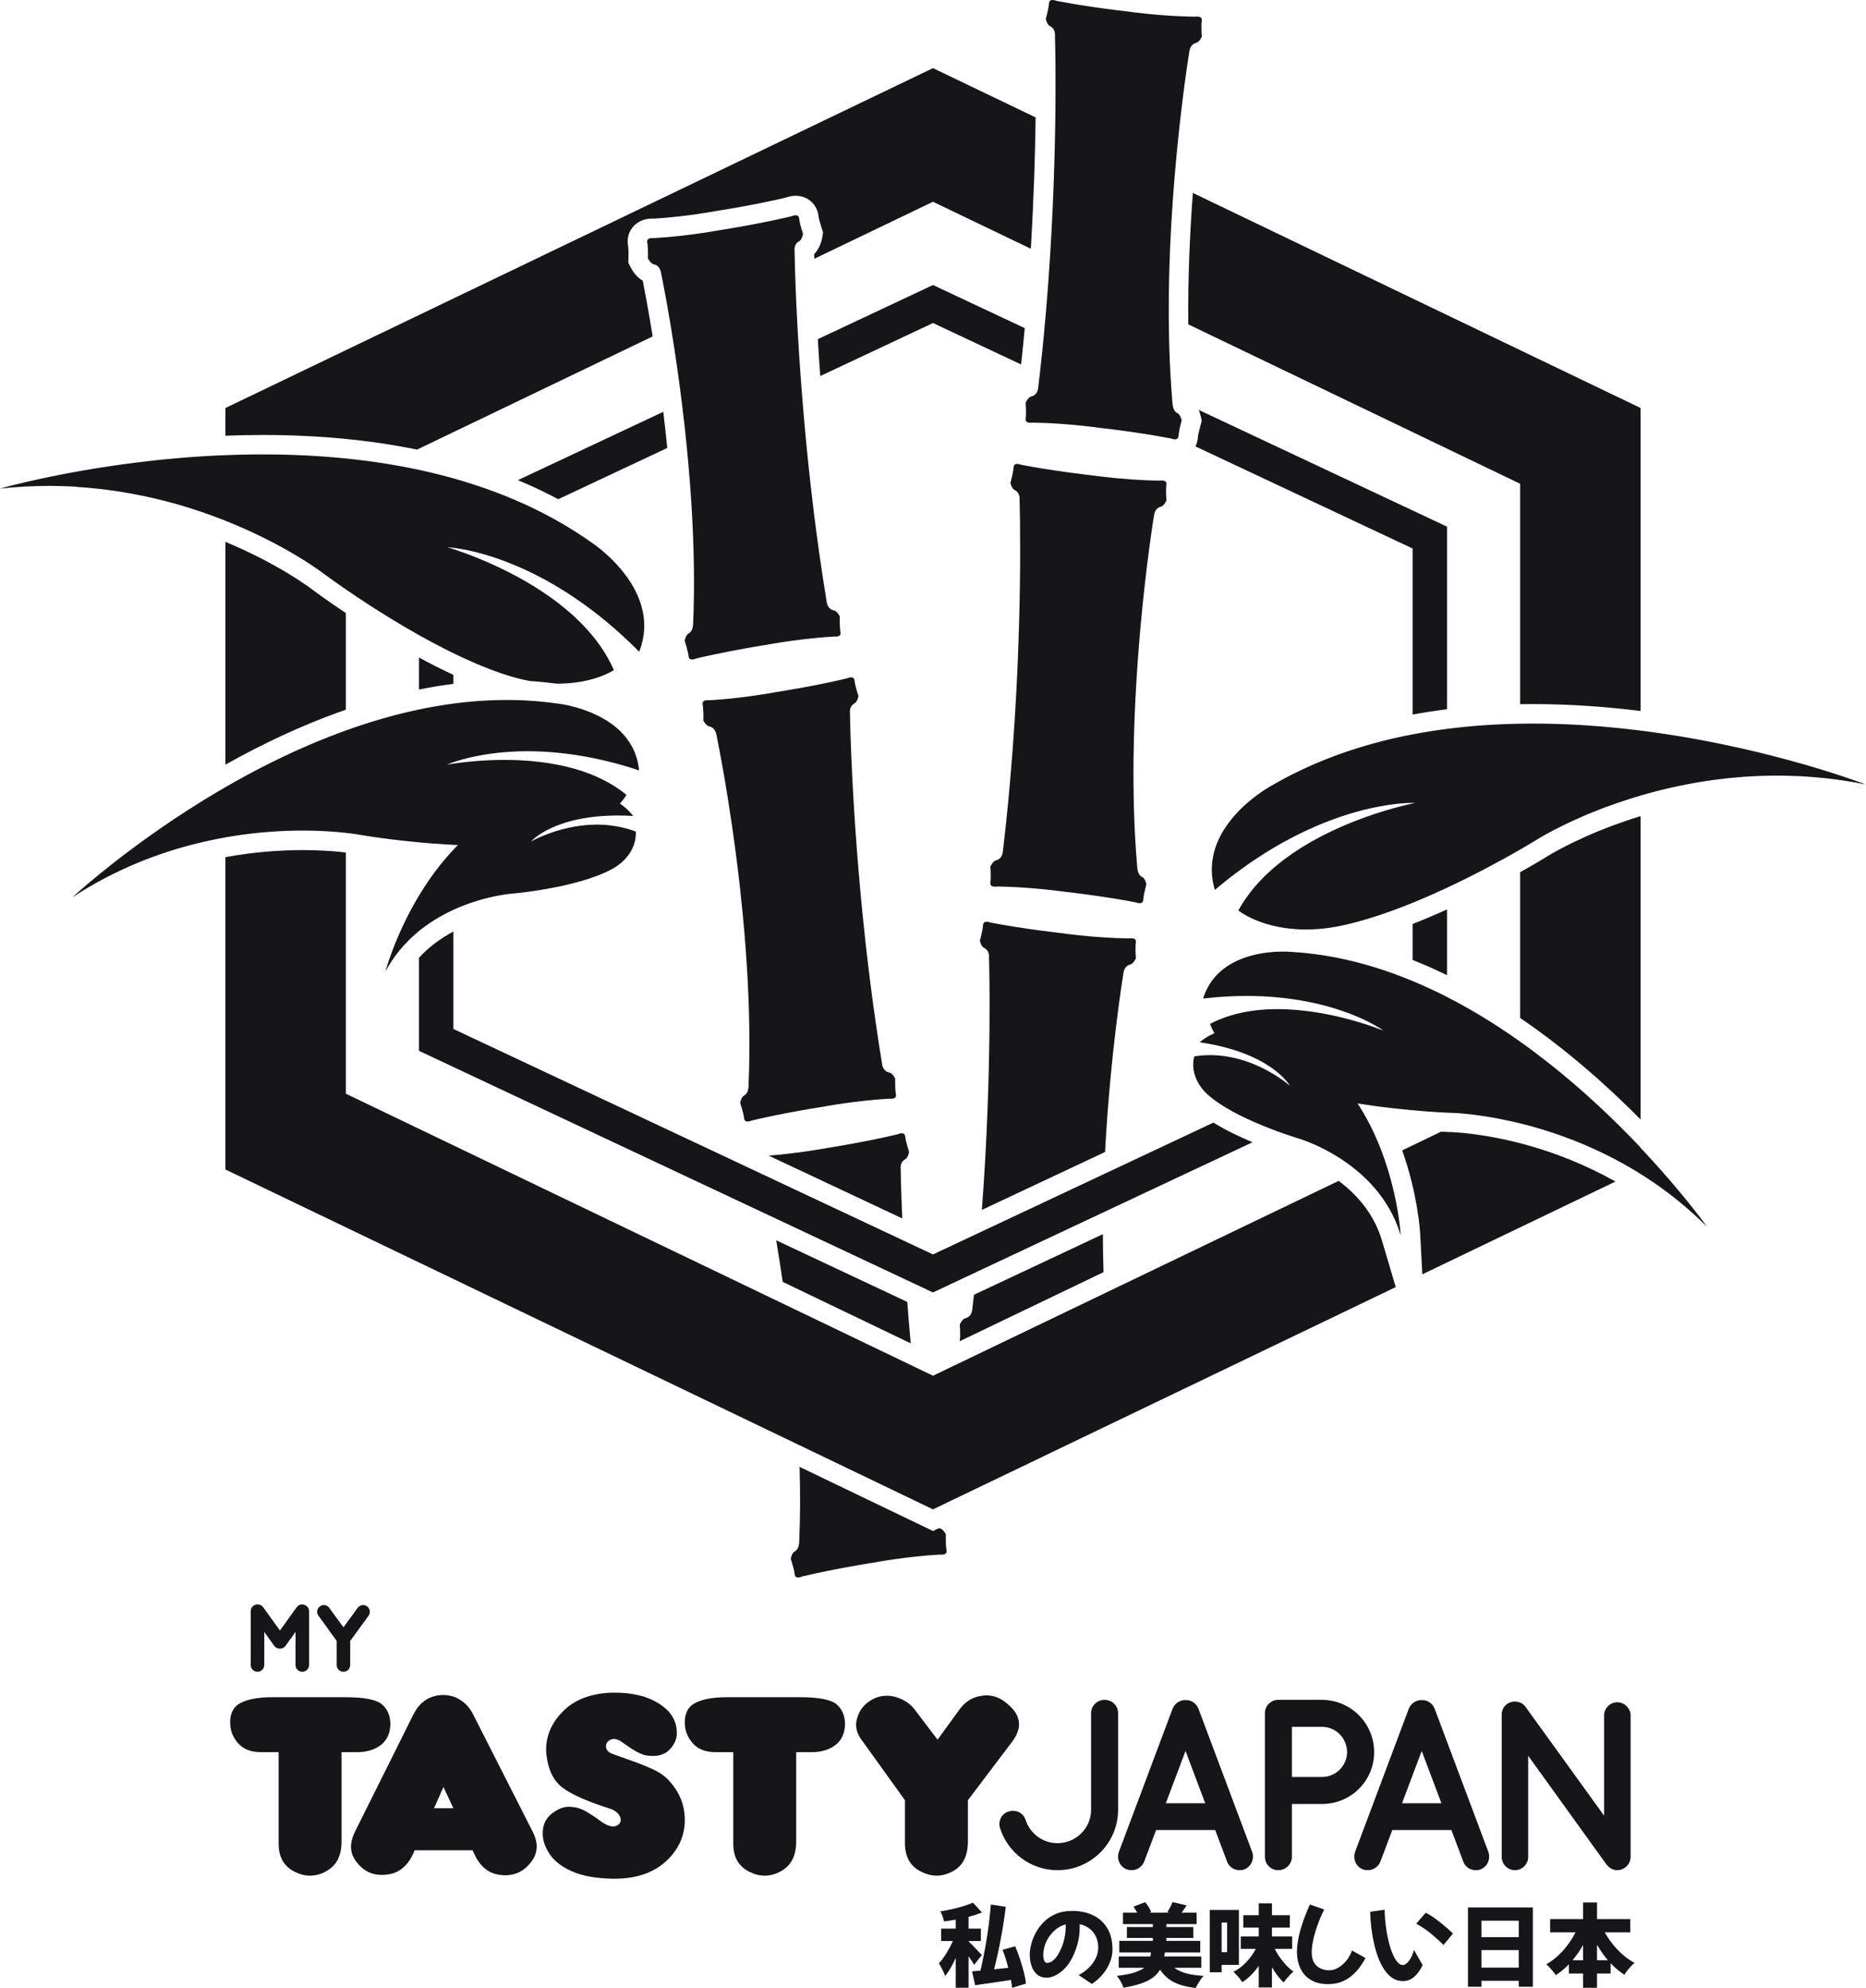 <?xml version="1.0" encoding="UTF-8" standalone="no"?>
<svg
   id="Ebene_3"
   data-name="Ebene 3"
   width="1084.54"
   height="1155.26"
   viewBox="0 0 1084.54 1155.26"
   version="1.1"
   sodipodi:docname="mtj_big_dark.svg"
   inkscape:version="1.2.2 (732a01da63, 2022-12-09, custom)"
   xmlns:inkscape="http://www.inkscape.org/namespaces/inkscape"
   xmlns:sodipodi="http://sodipodi.sourceforge.net/DTD/sodipodi-0.dtd"
   xmlns="http://www.w3.org/2000/svg"
   xmlns:svg="http://www.w3.org/2000/svg">
  <sodipodi:namedview
     id="namedview1533"
     pagecolor="#ffffff"
     bordercolor="#000000"
     borderopacity="0.25"
     inkscape:showpageshadow="2"
     inkscape:pageopacity="0.0"
     inkscape:pagecheckerboard="0"
     inkscape:deskcolor="#d1d1d1"
     showgrid="false"
     inkscape:zoom="0.50557467"
     inkscape:cx="364.93126"
     inkscape:cy="634.92105"
     inkscape:window-width="1920"
     inkscape:window-height="1029"
     inkscape:window-x="0"
     inkscape:window-y="25"
     inkscape:window-maximized="1"
     inkscape:current-layer="Ebene_3" />
  <defs
     id="defs1430">
    <style
       id="style1428">
      .cls-1 {
        fill: #141e2f;
      }
    </style>
  </defs>
  <g
     id="g1482"
     style="fill:#161518;fill-opacity:1">
    <path
       class="cls-1"
       d="m656.18,545.33c-19.91-.25-38.93-3.03-38.93-3.03,0,0-21.96-2.4-41.5-6.18,0,0-4.18-1.75-4.37,1.39-.18,3.14-1.88,9.15-1.88,9.15,0,0,.72,3.32,2.38,4.11,1.66.79,3.14,2.45,2.95,5.59,0,0,2.05,64.71-4.15,146.72l71.6-33.65c3.09-58.27,10.7-104.09,10.7-104.09.46-3.11,2.24-4.44,4.03-4.88,1.78-.44,3.16-3.55,3.16-3.55,0,0-.45-6.23,0-9.34.46-3.11-3.99-2.24-3.99-2.24Z"
       id="path1432"
       style="fill:#161518;fill-opacity:1" />
    <path
       class="cls-1"
       d="m557.83,779.39l83.55-40.12c-.24-7.37-.36-14.75-.37-22.08l-74.94,35.22c-.33,2.92-.67,5.85-1.02,8.78-.37,3.12-2.24,4.44-4.03,4.88-1.78.44-3.16,3.55-3.16,3.55,0,0,.45,6.23-.01,9.34-.02.16-.03.3-.02.43Z"
       id="path1434"
       style="fill:#161518;fill-opacity:1" />
    <path
       class="cls-1"
       d="m454.91,744.91l74.4,35.73c-.76-8.39-1.41-16.43-1.99-24.07l-76.18-35.81c1.18,7.05,2.47,15.17,3.77,24.15Z"
       id="path1436"
       style="fill:#161518;fill-opacity:1" />
    <path
       class="cls-1"
       d="m526.18,673.62c1.62-.86,2.2-4.21,2.2-4.21,0,0-1.96-5.93-2.28-9.06-.32-3.13-4.42-1.19-4.42-1.19-19.36,4.63-41.19,7.99-41.19,7.99,0,0-15.83,3.01-33.75,4.39l77.67,36.51c-.8-18.07-.93-28.7-.93-28.7-.32-3.13,1.09-4.85,2.71-5.71Z"
       id="path1438"
       style="fill:#161518;fill-opacity:1" />
    <path
       class="cls-1"
       d="m549.74,891.64s-1.51-3.04-3.31-3.4c-.25-.05-.49-.12-.74-.2l-3.41,1.64-4.91-2.36-72.64-34.89c.42,14.5.41,29.14-.22,43.49-.14,3.14-1.09,4.85-2.71,5.71-1.62.86-2.2,4.21-2.2,4.21,0,0,1.96,5.93,2.28,9.06.32,3.13,4.42,1.19,4.42,1.19,19.36-4.63,41.19-7.99,41.19-7.99,0,0,18.89-3.6,38.76-4.72,0,0,4.49.67,3.89-2.41-.59-3.09-.42-9.33-.42-9.33Z"
       id="path1440"
       style="fill:#161518;fill-opacity:1" />
    <path
       class="cls-1"
       d="m953.52,650.52v-176.26c-6,1.83-11.46,3.71-16.28,5.51-23.54,8.79-37.72,17.71-37.85,17.79l-.06.04-.06.04c-.77.48-6.61,4.08-15.76,9.22v84.67c15.3,10.42,30.56,22.39,45.63,35.83,8.84,7.88,16.97,15.7,24.37,23.18Z"
       id="path1442"
       style="fill:#161518;fill-opacity:1" />
    <path
       class="cls-1"
       d="m376.65,150.24s.04.08.07.13c.08.15.2.35.35.6.06.09.12.18.18.28.2.3.44.62.7.93.12.14.25.28.38.41,0,0,0,0,.01.01,0,0,.02.01.02.02.13.12.26.24.4.35.36.28.74.5,1.14.58.67.13,1.36.39,1.97.83.41.29.8.66,1.13,1.12.51.69.9,1.59,1.13,2.75,0,0,.68,3.2,1.77,8.98.2,1.05.41,2.19.64,3.41.79,4.27,1.74,9.54,2.77,15.65.22,1.31.45,2.68.68,4.07.08.46.15.91.23,1.38.53,3.25,1.08,6.7,1.63,10.31.25,1.62.5,3.27.75,4.96.33,2.18.65,4.42.98,6.72.4,2.81.8,5.71,1.2,8.67.25,1.87.5,3.76.75,5.69.26,2.01.52,4.06.78,6.12h0c.54,4.33,1.06,8.77,1.57,13.32.28,2.52.55,5.08.82,7.66.16,1.55.32,3.1.47,4.67.24,2.41.47,4.85.69,7.31.03.38.07.76.11,1.14.38,4.27.75,8.6,1.08,12.97.22,2.92.43,5.85.63,8.81.49,7.39.89,14.88,1.17,22.43.11,3.02.21,6.05.29,9.08.11,4.53.19,9.08.21,13.62,0,.01,0,.03,0,.04.04,9.11-.11,18.21-.5,27.2-.07,1.57-.34,2.78-.8,3.71-.23.46-.5.86-.82,1.19s-.68.6-1.09.81c-.2.11-.39.25-.56.43-.17.17-.33.38-.47.59-.14.22-.27.45-.38.69s-.21.48-.3.72c-.13.35-.23.69-.31.98-.13.48-.18.8-.18.8,0,0,.49,1.48,1.02,3.36.2.7.4,1.46.59,2.22.12.5.24,1.01.34,1.49.06.28.11.56.16.82.07.42.13.82.17,1.18.02.19.05.35.1.5.01.05.04.09.05.14.03.09.07.19.11.27.03.05.06.09.09.13.04.07.09.13.14.19.03.04.07.07.11.1.05.05.11.09.17.13.04.03.08.05.13.08.06.03.13.06.19.09.05.02.09.04.14.05.07.02.14.04.21.05.05,0,.09.02.14.03.08.01.16.02.24.02.05,0,.09,0,.14,0,.05,0,.11,0,.16,0,.09,0,.18,0,.26-.02.06,0,.12-.01.17-.02.08-.01.16-.02.24-.04.06-.01.11-.02.17-.03.08-.02.15-.03.23-.05.05-.01.11-.03.16-.04.07-.02.14-.04.21-.06.05-.01.09-.03.14-.04.07-.02.13-.04.19-.06.04-.01.07-.03.11-.04.06-.02.11-.04.16-.06.02,0,.05-.02.07-.03.06-.02.1-.04.14-.06,0,0,0,0,0,0,.04-.02.06-.03.06-.03,6.66-1.59,13.6-3.03,19.86-4.24,3.41-.66,6.61-1.25,9.45-1.75.56-.1,1.09-.19,1.62-.29.74-.13,1.45-.25,2.13-.37.13-.02.26-.04.39-.07.74-.13,1.45-.25,2.1-.36,1.06-.18,1.99-.33,2.77-.46,1.83-.3,2.88-.46,2.88-.46,0,0,.46-.09,1.31-.24.17-.03.36-.06.56-.1,1.41-.25,3.57-.61,6.28-1.04.77-.12,1.59-.24,2.46-.37.43-.06.87-.13,1.32-.19.9-.13,1.84-.26,2.81-.4,4.38-.6,9.46-1.21,14.84-1.7,2.99-.27,6.07-.51,9.18-.69,0,0,.03,0,.06,0,0,0,.02,0,.03,0,.04,0,.09,0,.14.01.02,0,.05,0,.08,0,.06,0,.13,0,.2.01.03,0,.07,0,.11,0,.08,0,.17,0,.27,0,.04,0,.07,0,.11,0,.02,0,.04,0,.07,0,.08,0,.17,0,.26,0,.03,0,.06,0,.09,0,.11,0,.23-.02.34-.03.01,0,.02,0,.04,0,.1-.01.21-.03.31-.05.03,0,.06-.01.1-.02.11-.02.21-.05.31-.08.01,0,.02,0,.03,0,.11-.04.22-.08.32-.13.03-.01.05-.03.08-.04.08-.04.16-.09.24-.14.02-.01.04-.03.06-.04.09-.07.17-.14.25-.22.02-.02.03-.04.05-.06.06-.07.11-.14.16-.22.01-.03.03-.05.04-.08.05-.1.1-.21.13-.34,0-.02,0-.04.01-.06.02-.11.03-.22.04-.34,0-.04,0-.08,0-.12,0-.15-.02-.31-.05-.48-.22-1.16-.34-2.76-.39-4.31-.02-.52-.03-1.03-.04-1.51,0-.49-.01-.95-.01-1.37,0-1.26.02-2.14.02-2.14,0,0-.09-.19-.26-.48s-.42-.68-.72-1.09c-.08-.1-.15-.2-.24-.3-.16-.2-.34-.4-.53-.59-.28-.28-.59-.52-.91-.7-.21-.12-.43-.2-.66-.25-.45-.09-.91-.23-1.35-.45-.44-.21-.87-.5-1.25-.87-.31-.3-.59-.67-.83-1.1-.21-.36-.4-.75-.55-1.2-.1-.33-.19-.69-.25-1.08-1.65-10-3.15-19.92-4.52-29.69-.46-3.26-.9-6.49-1.33-9.71-.43-3.22-.84-6.42-1.24-9.59-.2-1.59-.4-3.17-.59-4.75-.58-4.73-1.13-9.41-1.65-14.02-.35-3.08-.68-6.12-1-9.14-.16-1.51-.32-3.01-.47-4.5-.31-2.99-.61-5.94-.89-8.86-.29-2.92-.56-5.81-.82-8.66-.13-1.42-.26-2.84-.39-4.24-.34-3.79-.66-7.5-.96-11.14-.34-4.13-.66-8.16-.96-12.08-.57-7.56-1.06-14.72-1.48-21.4-.27-4.26-.5-8.33-.71-12.19-.46-8.36-.79-15.74-1.04-21.96-.19-4.86-.33-9.02-.43-12.37h0c0-.06,0-.12,0-.18-.18-6.28-.22-9.7-.22-9.7-.08-.78-.05-1.48.06-2.09.28-1.54,1.09-2.58,2.05-3.26.19-.14.39-.26.59-.36s.39-.25.56-.43c.17-.17.33-.38.47-.59.21-.33.39-.69.54-1.05.1-.24.19-.48.26-.71.04-.11.07-.22.1-.33.19-.63.27-1.11.27-1.11,0,0-.19-.58-.46-1.47-.11-.36-.23-.76-.36-1.2-.13-.44-.26-.91-.4-1.4-.33-1.22-.66-2.54-.87-3.7-.08-.46-.15-.9-.19-1.29-.02-.19-.05-.35-.1-.5-.01-.05-.04-.09-.05-.14-.03-.09-.07-.19-.11-.27-.03-.05-.06-.09-.09-.13-.05-.07-.09-.13-.14-.19-.03-.04-.07-.07-.11-.1-.05-.05-.11-.09-.17-.13-.04-.03-.08-.05-.13-.08-.06-.03-.13-.06-.19-.09-.05-.02-.09-.04-.14-.05-.07-.02-.14-.04-.22-.05-.05,0-.09-.02-.14-.03-.08-.01-.16-.02-.24-.02-.04,0-.09,0-.13,0-.01,0-.02,0-.03,0-.04,0-.09,0-.13,0-.09,0-.17,0-.26.02-.06,0-.12.01-.17.02-.08.01-.16.02-.24.04-.06.01-.12.02-.17.04-.08.02-.15.03-.23.05-.05.01-.11.03-.16.04-.07.02-.14.04-.21.06-.05.01-.09.03-.14.04-.07.02-.13.04-.19.06-.04.01-.07.03-.11.04-.06.02-.11.04-.15.06-.02,0-.05.02-.07.03-.05.02-.09.04-.12.05,0,0-.02,0-.02,0-.03.01-.05.02-.05.02-1.21.29-2.43.57-3.65.85-2.45.56-4.91,1.09-7.34,1.6-1.82.38-3.63.75-5.39,1.1-.59.12-1.17.23-1.75.35-1.16.23-2.3.45-3.41.66-2.22.42-4.35.81-6.31,1.17-.98.18-1.93.35-2.83.5-6.32,1.11-10.5,1.75-10.5,1.75,0,0-18.89,3.6-38.76,4.72,0,0-.03,0-.06,0-.01,0-.03,0-.05,0-.03,0-.08,0-.13-.01-.03,0-.06,0-.09,0-.06,0-.12,0-.19-.01-.04,0-.07,0-.11,0-.08,0-.17,0-.26,0-.03,0-.06,0-.09,0,0,0-.02,0-.03,0-.02,0-.04,0-.07,0-.09,0-.17,0-.26,0-.03,0-.06,0-.09,0-.11,0-.23.02-.34.03-.01,0-.03,0-.04,0-.1.01-.21.03-.31.05-.03,0-.06.01-.1.02-.11.02-.21.05-.31.08-.01,0-.02,0-.04.01-.11.04-.22.08-.32.13-.03.01-.05.03-.08.04-.08.04-.16.09-.24.14-.02.01-.04.03-.06.04-.09.07-.17.14-.25.22-.02.02-.03.04-.05.06-.06.07-.11.14-.16.22-.01.03-.03.05-.04.08-.05.1-.1.21-.13.33,0,.02,0,.04-.01.06-.02.11-.03.22-.04.34,0,.04,0,.08,0,.12,0,.15.02.31.05.48h0c.19.97.3,2.26.36,3.57.02.5.04,1,.05,1.49v.04c.01.5.02.98.02,1.43h0c0,.21,0,.4,0,.59,0,1.3-.02,2.22-.02,2.22,0,0,.02.03.04.08Z"
       id="path1444"
       style="fill:#161518;fill-opacity:1" />
    <path
       class="cls-1"
       d="m242.38,261.27l136.96-65.77c-2.58-16.01-4.8-27.54-5.76-32.38-3.94-2.27-6.2-6.07-7.12-7.91l-1.26-2.54.08-2.83c.06-2.3-.02-5.8-.22-6.87-.77-3.98.22-7.98,2.7-10.99,2.65-3.2,6.68-4.97,11.35-4.97.41,0,.79.01,1.14.03,18.56-1.12,36.3-4.46,36.48-4.49l.2-.04.2-.03c.21-.03,20.99-3.24,39.49-7.62,1.41-.52,3.51-1.09,5.86-1.09h0c6.98,0,12.57,5.04,13.27,11.98.1,1,.95,4.17,1.76,6.65l.89,2.69-.48,2.79c-.35,2.07-1.46,6.46-4.71,9.79.01.71.03,1.63.06,2.72l69-33.14,56.85,27.3c1.77-29.29,2.53-55.58,2.8-76.31l-59.65-28.65L131.02,237.09v16.11c7.14-.28,14.43-.43,21.85-.43,31.91,0,61.96,2.86,89.51,8.49Z"
       id="path1446"
       style="fill:#161518;fill-opacity:1" />
    <path
       class="cls-1"
       d="m891.04,409.15c21.64,0,42.78,1.59,62.48,4.02v-176.08l-260.2-124.96c-1.75,23.27-2.96,49.63-2.67,76.37l192.86,92.62v128.09c2.49-.04,5-.07,7.52-.07Z"
       id="path1448"
       style="fill:#161518;fill-opacity:1" />
    <path
       class="cls-1"
       d="m131.02,486.6c.22-.04.44-.08.66-.12.41-.07.83-.14,1.24-.21,1.04-.18,2.08-.34,3.1-.5.22-.03.44-.07.66-.1,1.25-.19,2.48-.37,3.71-.54.32-.04.63-.08.94-.13.91-.12,1.81-.24,2.71-.35.41-.05.82-.1,1.22-.15.82-.1,1.63-.19,2.44-.28.4-.04.79-.09,1.18-.13.88-.09,1.75-.18,2.62-.26.29-.03.58-.06.87-.08,1.15-.1,2.28-.2,3.4-.29.22-.02.43-.03.64-.05.9-.07,1.8-.13,2.69-.19.37-.02.73-.05,1.09-.07.74-.05,1.47-.09,2.2-.13.38-.02.75-.04,1.12-.06.75-.04,1.5-.07,2.24-.1.3-.01.61-.03.91-.04,1.03-.04,2.05-.07,3.05-.09.07,0,.15,0,.22,0,.93-.02,1.84-.04,2.74-.05.31,0,.62,0,.93,0,.66,0,1.32-.01,1.97-.01.16,0,.33,0,.48,0,.27,0,.54,0,.81,0,.23,0,.47,0,.7,0,.66,0,1.32.01,1.97.02.06,0,.12,0,.18,0,.71.01,1.4.02,2.09.04.21,0,.41.01.62.02.49.01.97.03,1.45.04.22,0,.44.01.66.02.52.02,1.04.04,1.54.06.13,0,.27,0,.4.02.63.03,1.26.06,1.87.09.15,0,.3.02.45.02.46.02.92.05,1.37.08.19.01.38.02.56.03.43.03.86.05,1.28.08.15,0,.3.02.45.03.55.04,1.09.08,1.62.12.1,0,.19.01.29.02.43.03.86.07,1.28.1.16.01.31.03.47.04.37.03.73.06,1.09.1.13.01.26.02.39.04.47.04.94.09,1.38.13,0,0,0,0,0,0,.44.04.87.09,1.29.13.12.01.24.03.36.04.14.02.28.03.42.05.16.02.3.03.46.05.12.01.23.03.35.04.34.04.67.08.99.12.03,0,.07,0,.1.01.35.04.69.09,1.01.13.09.01.17.02.25.03.24.03.47.06.69.09.08.01.16.02.24.03.23.03.46.06.67.09.05,0,.09.01.14.02.25.04.48.07.7.1.06,0,.12.02.18.03.16.02.3.05.44.07.06.01.13.02.19.03.13.02.26.04.37.06.03,0,.07.01.1.02.15.02.28.05.39.07.02,0,.04,0,.06.01.09.02.17.03.23.04.03,0,.05,0,.07.01.05,0,.09.02.12.02.02,0,.03,0,.04,0,.02,0,.04,0,.04,0,0,0,0,0,0,0,0,0,1.24.22,3.49.57.03,0,.06,0,.09.01.99.16,2.17.34,3.52.54.45.07.92.14,1.41.21.97.14,2.02.29,3.14.44s2.3.31,3.55.48,2.56.33,3.93.5c.68.08,1.38.17,2.09.25.69.08,1.39.16,2.1.25.76.09,1.54.18,2.33.26,2.84.31,5.86.62,9.01.92.23.02.46.04.7.07,1.7.16,3.44.31,5.22.45,3.38.27,6.89.52,10.47.73,1.19.07,2.4.13,3.61.19h0c.87.04,1.75.08,2.63.12h0s0,0,0,0c-.89.9-1.77,1.81-2.63,2.72-1,1.07-1.99,2.15-2.95,3.23-1.34,1.52-2.63,3.05-3.88,4.59-.42.51-.83,1.03-1.24,1.55-.82,1.03-1.62,2.07-2.4,3.12-.67.9-1.33,1.8-1.97,2.7-.48.67-.95,1.34-1.42,2.01-.36.52-.72,1.05-1.08,1.57-1.42,2.09-2.77,4.18-4.05,6.26-.32.52-.64,1.04-.95,1.55-.02.04-.04.07-.06.11-.6,1-1.19,1.99-1.76,2.98-2.95,5.11-5.49,10.07-7.65,14.67-.65,1.38-1.26,2.73-1.84,4.04-.03.07-.06.15-.1.22-.35.8-.69,1.58-1.02,2.35-.36.84-.7,1.66-1.03,2.46-.16.4-.32.79-.48,1.18-.31.78-.61,1.54-.9,2.27-.14.37-.28.73-.42,1.09-.81,2.14-1.5,4.06-2.08,5.73-1.53,4.45-2.22,7.1-2.23,7.1,1.04-1.95,2.15-3.81,3.32-5.6,1.52-2.34,3.14-4.53,4.83-6.6,1.76-2.15,3.59-4.16,5.49-6.04.47-.46.94-.92,1.41-1.36.53-.5,1.07-.99,1.6-1.47.64-.57,1.29-1.13,1.94-1.67.3-.25.6-.51.9-.75.46-.37.91-.74,1.37-1.1.49-.39.99-.77,1.49-1.14,1-.75,2-1.46,3.01-2.15,1.01-.69,2.02-1.35,3.04-1.99,1.02-.64,2.04-1.25,3.06-1.83,1.02-.59,2.04-1.15,3.06-1.68.51-.27,1.02-.53,1.52-.79,1.01-.51,2.03-1,3.03-1.47.14-.06.28-.13.42-.19h0c.86-.4,1.72-.78,2.58-1.15.5-.21.99-.42,1.48-.62.68-.28,1.35-.54,2.02-.8.78-.3,1.56-.59,2.32-.87.95-.34,1.88-.67,2.8-.97.05-.02.09-.03.14-.05,1.33-.44,2.62-.84,3.88-1.21.87-.25,1.71-.49,2.53-.71,1.24-.33,2.42-.63,3.55-.89,1.05-.25,2.05-.46,2.99-.66.14-.03.27-.06.41-.08,2.55-.51,4.67-.85,6.22-1.06.25-.03.49-.07.72-.09,1.4-.18,2.17-.23,2.17-.23,0,0,4.38-.37,10.94-1.29.17-.02.34-.05.52-.07,3.5-.5,7.6-1.15,11.97-1.98.89-.17,1.78-.34,2.69-.53.78-.16,1.57-.32,2.37-.49.95-.2,1.9-.41,2.86-.63,1.3-.3,2.6-.61,3.91-.94,1.78-.45,3.56-.92,5.32-1.43,6.41-1.85,12.59-4.12,17.67-6.87,5.39-2.92,9-6.68,11.21-10.56,1.1-1.94,1.85-3.91,2.29-5.83.33-1.44.49-2.84.5-4.18,0-.45-.01-.88-.04-1.31-.96-.37-1.92-.7-2.88-1.01-.25-.08-.5-.14-.74-.22-.71-.22-1.42-.44-2.13-.63-.29-.08-.58-.14-.87-.21-.66-.17-1.33-.34-1.99-.48-.32-.07-.63-.12-.95-.18-.63-.13-1.26-.26-1.89-.37-.36-.06-.71-.1-1.06-.16-.59-.09-1.17-.18-1.75-.26-.39-.05-.77-.08-1.16-.12-.54-.06-1.08-.12-1.62-.17-.42-.03-.83-.05-1.24-.08-.5-.03-1.01-.07-1.51-.09-.42-.02-.84-.02-1.26-.03-.48-.01-.96-.03-1.44-.03-.8,0-1.59.02-2.38.04-.23,0-.45.02-.67.03-.59.02-1.17.06-1.74.09-.23.02-.47.03-.7.05-.7.05-1.4.11-2.09.19-.06,0-.13.01-.19.02-.76.08-1.5.17-2.24.27-.21.03-.41.06-.62.09-.55.08-1.1.16-1.64.25-.21.03-.42.07-.63.1-.66.11-1.32.23-1.97.36-.04,0-.09.02-.14.03-.7.14-1.38.29-2.05.44-.18.04-.36.08-.54.13-.51.12-1,.24-1.49.36-.18.05-.36.09-.54.14-.61.16-1.22.32-1.81.48-.02,0-.04.01-.07.02-.62.17-1.22.35-1.82.53-.16.05-.31.1-.47.14-.45.14-.88.28-1.31.42-.15.05-.3.1-.45.15-1.11.37-2.15.74-3.14,1.11-.13.05-.26.1-.38.15-.37.14-.74.28-1.09.42-.12.05-.24.09-.36.14-.9.36-1.73.71-2.49,1.04-.1.04-.19.08-.29.13-.29.13-.57.25-.83.37-.09.04-.17.08-.26.12-.66.3-1.25.58-1.75.83-.07.03-.13.07-.2.1-.18.09-.35.18-.51.26-.06.03-.11.06-.17.08-.39.2-.7.37-.91.48-.03.02-.06.03-.08.05-.07.04-.14.08-.18.1-.01,0-.03.02-.04.02-.04.02-.07.04-.07.04,0,0,.01-.02.04-.05,0,0,.01-.01.02-.02.03-.03.06-.07.11-.12.02-.02.05-.05.07-.08.04-.04.08-.09.13-.14.04-.04.08-.08.13-.13.05-.05.11-.11.17-.17.05-.05.12-.11.18-.17.07-.06.14-.13.21-.2.07-.06.15-.13.22-.2.08-.07.17-.15.26-.23.09-.08.18-.15.27-.23.1-.08.2-.17.31-.25.11-.09.21-.17.33-.26.11-.09.23-.18.35-.27.12-.1.25-.19.38-.29.13-.1.26-.19.4-.29.14-.1.28-.21.43-.31.14-.1.29-.2.44-.31.16-.11.32-.22.49-.33.16-.11.33-.22.5-.32.18-.12.35-.23.54-.35.18-.11.37-.23.56-.34.19-.12.38-.23.59-.35.21-.12.44-.25.66-.38.25-.14.51-.29.77-.43.37-.2.75-.41,1.15-.61.22-.11.45-.22.68-.34.27-.13.53-.26.81-.39.25-.12.51-.23.77-.35.28-.13.55-.25.84-.38.27-.12.55-.24.83-.35.3-.12.59-.25.9-.37.29-.12.59-.23.89-.35.32-.12.64-.25.97-.37.31-.11.63-.23.94-.34.34-.12.69-.24,1.04-.36.33-.11.67-.22,1-.33.36-.12.73-.23,1.11-.34.35-.1.7-.21,1.06-.31.39-.11.79-.22,1.19-.33.37-.1.73-.2,1.11-.29.42-.11.85-.21,1.28-.31.38-.09.76-.18,1.15-.27.45-.1.92-.2,1.38-.29.39-.08.79-.16,1.19-.24.49-.09,1-.18,1.5-.27.4-.07.8-.14,1.21-.21.55-.09,1.12-.17,1.68-.25.39-.06.77-.12,1.17-.17.67-.09,1.36-.17,2.05-.25.32-.04.62-.08.94-.11,1.02-.11,2.07-.2,3.14-.29.22-.02.46-.03.69-.04.86-.06,1.72-.12,2.61-.16.4-.02.82-.03,1.23-.05.73-.03,1.46-.06,2.22-.08.47-.01.96-.01,1.44-.02.57,0,1.12-.02,1.7-.02.13,0,.28,0,.41,0,.9,0,1.82.02,2.74.04.47.01.92.01,1.4.03,1.41.04,2.85.11,4.32.19-.87-1.13-1.79-2.16-2.73-3.1-.95-.94-1.92-1.8-2.92-2.6-.66-.53-1.34-1.04-2.01-1.53.37-.42.72-.84,1.07-1.26,1.03-1.26,1.96-2.51,2.72-3.74-.6-.5-1.22-.98-1.84-1.46-.2-.15-.41-.3-.61-.45-.42-.32-.84-.63-1.27-.94-.25-.18-.5-.35-.75-.52-.39-.27-.78-.54-1.18-.81-.27-.18-.54-.35-.82-.53-.38-.25-.76-.49-1.15-.73-.28-.18-.57-.35-.85-.52-.38-.23-.77-.46-1.15-.68-.29-.17-.58-.33-.88-.5-.39-.22-.78-.43-1.17-.64-.3-.16-.59-.32-.89-.47-.39-.21-.79-.41-1.19-.61-.3-.15-.6-.3-.9-.44-.4-.2-.81-.39-1.22-.58-.3-.14-.6-.28-.9-.41-.42-.19-.84-.37-1.26-.56-.29-.13-.58-.25-.88-.38-.44-.18-.88-.36-1.32-.54-.28-.11-.56-.23-.84-.34-.47-.18-.94-.36-1.42-.54-.26-.1-.51-.19-.77-.29-.53-.19-1.06-.38-1.6-.56-.2-.07-.4-.14-.6-.21-.73-.25-1.47-.49-2.21-.72,0,0,0,0,0,0-.76-.24-1.52-.46-2.28-.68-.1-.03-.2-.06-.31-.08-.65-.18-1.3-.36-1.95-.54-.21-.06-.42-.11-.64-.16-.54-.14-1.08-.28-1.62-.41-.25-.06-.51-.12-.76-.18-.5-.12-1-.24-1.5-.35-.28-.06-.56-.12-.83-.18-.48-.1-.96-.21-1.44-.3-.29-.06-.57-.11-.86-.17-.47-.09-.94-.18-1.42-.27-.29-.05-.58-.11-.87-.16-.47-.08-.94-.17-1.41-.25-.29-.05-.58-.1-.87-.14-.47-.08-.94-.15-1.41-.22-.29-.04-.57-.09-.86-.13-.47-.07-.95-.13-1.42-.2-.28-.04-.56-.08-.84-.11-.48-.06-.96-.12-1.44-.18-.27-.03-.54-.07-.81-.1-.5-.06-1-.11-1.49-.16-.25-.03-.49-.05-.74-.08-.53-.05-1.07-.1-1.6-.15-.21-.02-.42-.04-.62-.06-.66-.06-1.32-.11-1.97-.16-.07,0-.15-.01-.22-.02-1.48-.11-2.94-.19-4.38-.26-.21,0-.41-.02-.62-.03-.51-.02-1.01-.04-1.51-.06-.26,0-.51-.02-.76-.02-.45-.01-.9-.03-1.34-.04-.28,0-.55-.01-.83-.02-.41,0-.83-.02-1.23-.02-.29,0-.58,0-.87,0-.39,0-.78,0-1.16,0-.34,0-.67,0-1,0-.27,0-.54,0-.81,0-.36,0-.72,0-1.07.01-.25,0-.5,0-.75.01-.38,0-.76.01-1.14.02-.21,0-.43,0-.65.01-.43.01-.85.02-1.27.04-.16,0-.32,0-.48.01-1.18.04-2.33.09-3.45.15-.04,0-.09,0-.13,0-.51.03-1.02.05-1.52.08-.13,0-.26.02-.39.02-.41.02-.82.05-1.22.08-.15.01-.3.02-.45.03-.37.03-.75.05-1.11.08-.16.01-.31.02-.47.04-.35.03-.7.05-1.04.08-.16.01-.33.03-.49.04-.33.03-.65.06-.98.08-.11,0-.22.02-.33.03-.05,0-.09,0-.14.01-.32.03-.64.06-.96.09-.14.01-.28.03-.43.04-.32.03-.64.06-.96.1-.12.01-.25.03-.37.04-.33.03-.65.07-.97.1-.1.01-.21.02-.31.03-.33.04-.66.07-.98.11-.08,0-.16.02-.24.03-.36.04-.71.08-1.06.13-.03,0-.06,0-.09.01-1.15.14-2.21.28-3.15.41,0,0-.01,0-.02,0-.3.04-.59.08-.86.12-.05,0-.1.02-.16.02-.22.03-.44.07-.65.1,0,0,0,0,0,0-.07.01-.13.02-.2.03-.18.03-.36.06-.53.08-.08.01-.15.02-.23.04-.15.02-.3.05-.44.07-.07.01-.13.02-.2.03-.13.02-.26.04-.38.06-.07.01-.15.02-.22.04-.09.02-.18.03-.26.05-.07.01-.15.03-.21.04-.08.01-.15.03-.22.04-.06.01-.12.02-.18.03-.06.01-.11.02-.17.03-.05,0-.09.02-.13.02-.05,0-.09.02-.13.02-.03,0-.07.01-.1.02,0,0-.01,0-.02,0-.1.02-.15.03-.15.03h0s.06-.03.18-.08c0,0,.02,0,.03-.01.06-.03.14-.06.22-.1,0,0,.01,0,.02,0,.19-.08.44-.18.75-.31.03-.01.06-.02.09-.04.13-.05.27-.1.41-.16.04-.02.08-.03.12-.05.17-.06.34-.13.53-.2.02,0,.04-.02.07-.02.22-.08.46-.17.71-.26,0,0,.01,0,.02,0,.2-.07.41-.15.63-.22h0s.07-.02.1-.04c.06-.02.12-.04.18-.06.22-.08.45-.15.69-.23.07-.02.13-.04.2-.06.29-.1.6-.2.92-.3,0,0,.01,0,.02,0,.34-.11.69-.22,1.06-.33.05-.01.1-.03.14-.04.31-.09.63-.19.96-.28.09-.03.18-.05.27-.08.31-.09.63-.18.95-.27.09-.03.18-.05.27-.07.83-.23,1.72-.46,2.66-.69.09-.02.19-.05.28-.07.37-.09.76-.18,1.15-.27.13-.03.26-.06.4-.09.36-.08.72-.16,1.09-.25.04,0,.07-.02.11-.02.11-.02.22-.05.33-.07,1.05-.23,2.14-.45,3.29-.66.14-.03.29-.05.43-.08.44-.08.88-.16,1.33-.24.17-.03.34-.06.51-.09.47-.08.96-.16,1.45-.24.13-.02.26-.04.4-.06.63-.1,1.27-.19,1.92-.29.07-.01.15-.02.22-.03.57-.08,1.14-.16,1.73-.23.2-.03.4-.05.6-.08.48-.06.97-.12,1.47-.18.22-.02.43-.05.65-.07.55-.06,1.11-.12,1.68-.17.15-.01.3-.03.45-.04.72-.07,1.45-.13,2.19-.19.16-.01.33-.02.49-.04.58-.05,1.17-.09,1.76-.13.25-.02.5-.03.75-.05.53-.03,1.07-.06,1.62-.09.26-.01.51-.03.77-.04.66-.03,1.32-.06,1.99-.08.14,0,.27-.01.41-.02.8-.03,1.62-.05,2.45-.06.23,0,.47,0,.71,0,.61,0,1.22-.01,1.84-.01.14,0,.27,0,.41,0,.13,0,.27,0,.4,0,.88,0,1.76,0,2.66.03.11,0,.22,0,.33,0,.99.02,2,.05,3.01.09.26,0,.53.02.79.03.88.04,1.77.08,2.67.13.18.01.36.02.54.03,1.04.06,2.1.13,3.16.22.27.02.55.04.83.07.9.07,1.81.15,2.72.24.23.02.46.04.69.07,1.09.11,2.2.23,3.32.36.28.03.57.07.85.1.93.11,1.86.23,2.8.36.28.04.55.07.83.11,1.15.16,2.3.33,3.47.52.28.04.55.09.83.14.97.16,1.95.32,2.94.5.31.05.62.11.93.16,1.21.22,2.42.45,3.65.7.24.05.49.1.74.15,1.04.21,2.09.44,3.15.67.33.07.66.14,1,.22,1.27.28,2.54.58,3.83.89.2.05.4.1.59.15,1.13.28,2.28.57,3.43.87.35.09.69.18,1.04.27,1.33.36,2.67.72,4.02,1.11.12.04.25.07.37.11,1.25.36,2.51.74,3.77,1.13.36.11.72.22,1.08.34,1.39.43,2.79.88,4.2,1.35-.35-3.72-1.19-7.08-2.4-10.13-.52-1.31-1.1-2.56-1.75-3.75-.43-.8-.89-1.57-1.37-2.31-.96-1.49-2.02-2.89-3.15-4.2-.57-.65-1.15-1.28-1.75-1.89-.9-.91-1.84-1.78-2.81-2.6-.65-.55-1.3-1.07-1.97-1.57-.67-.5-1.35-.99-2.03-1.45s-1.38-.91-2.07-1.34c-1.05-.64-2.1-1.24-3.16-1.8-.71-.37-1.41-.73-2.12-1.07-1.06-.51-2.11-.98-3.15-1.42-.69-.29-1.38-.57-2.07-.83-.68-.26-1.35-.51-2.02-.74-2.98-1.05-5.75-1.81-8.08-2.37-.52-.12-1.01-.23-1.48-.34-3.29-.71-5.37-.94-5.37-.94-.86-.13-1.73-.22-2.59-.34-1.12-.15-2.24-.31-3.36-.44-.32-.04-.63-.08-.95-.11-1.88-.21-3.77-.39-5.65-.55-.39-.03-.78-.06-1.16-.09-1.25-.1-2.5-.17-3.75-.25-.63-.04-1.27-.09-1.9-.12-.29-.01-.57-.02-.86-.04-1.87-.09-3.73-.15-5.6-.19-.16,0-.32,0-.48-.01-1.76-.03-3.52-.03-5.27-.02-.92,0-1.85.02-2.77.04-1.2.02-2.39.05-3.58.09-.9.03-1.8.07-2.71.11-1.22.06-2.44.12-3.65.2-.87.05-1.75.11-2.62.17-.97.07-1.93.16-2.9.24-.29.02-.57.05-.86.07-.83.07-1.66.15-2.49.23-1.31.13-2.61.28-3.92.43-.77.09-1.54.17-2.32.27-.58.07-1.17.16-1.75.24h0c-.81.09-1.62.21-2.43.33-.68.1-1.35.19-2.03.29-1.57.24-3.14.49-4.71.76-.49.08-.98.16-1.46.24-3.14.55-6.26,1.16-9.37,1.81h0c-3.13.66-6.25,1.36-9.35,2.12-.22.06-.45.11-.67.17-.44.11-.88.23-1.32.34-1.37.35-2.74.69-4.1,1.05-.43.11-.85.23-1.27.35-1.6.43-3.2.88-4.79,1.34-.5.15-1,.3-1.51.44-1.51.44-3.02.89-4.53,1.36-.53.16-1.06.33-1.6.5-.68.21-1.35.44-2.03.65-.79.25-1.58.5-2.37.76-.54.18-1.08.36-1.61.54-1.46.49-2.91.99-4.36,1.49-.52.18-1.04.36-1.55.55-.48.17-.96.35-1.44.52h0c-.99.34-1.97.71-2.96,1.07-.48.18-.96.36-1.44.54-1.51.57-3.01,1.14-4.51,1.72-.42.16-.84.32-1.26.49-1.59.63-3.17,1.26-4.75,1.9-.32.13-.63.26-.95.39-1.74.72-3.48,1.45-5.2,2.18-.14.06-.28.12-.42.18-9.59,4.12-18.87,8.54-27.79,13.13,0,0,0,0,0,0-1.75.9-3.49,1.81-5.21,2.72-.13.07-.26.14-.39.21-1.59.85-3.17,1.7-4.74,2.56-.2.11-.4.22-.6.33-1.5.82-2.99,1.65-4.47,2.48-.22.12-.44.25-.65.37-1.46.82-2.91,1.65-4.34,2.47-.1.06-.21.12-.31.18-.11.07-.23.13-.34.2-1.44.84-2.87,1.67-4.29,2.51-.19.11-.37.22-.56.33-1.47.87-2.92,1.74-4.36,2.62-.12.07-.24.14-.36.21-.48.29-.95.59-1.43.88-1.04.64-2.09,1.27-3.11,1.91-.03.02-.05.03-.08.05-10.87,6.74-20.82,13.45-29.66,19.75-.03.02-.06.04-.09.07-1.21.86-2.4,1.72-3.57,2.56-.09.06-.17.13-.26.19-1.11.8-2.2,1.6-3.27,2.39-.11.08-.23.17-.34.25-1.04.77-2.06,1.53-3.07,2.28-.12.09-.24.18-.37.27-1,.75-1.98,1.49-2.94,2.22-.1.08-.2.15-.31.23-.98.74-1.94,1.48-2.88,2.2-.08.06-.15.12-.23.17-.98.75-1.94,1.5-2.87,2.22-.02.02-.05.04-.07.06-5.82,4.54-10.7,8.55-14.55,11.78-.06.05-.11.09-.17.14-.56.47-1.1.93-1.62,1.37-.1.09-.2.17-.3.26-.45.39-.89.76-1.31,1.12-.12.11-.24.21-.37.32-.38.33-.74.64-1.09.94-.12.11-.24.21-.36.31-.32.28-.63.55-.92.8-.12.1-.23.21-.35.3-.27.23-.52.46-.75.66-.1.09-.21.18-.3.27-.22.2-.43.38-.62.56-.08.07-.17.15-.25.22-.18.16-.34.3-.49.44-.06.06-.14.12-.2.18-.13.12-.24.21-.34.31-.05.04-.11.1-.15.14-.07.07-.13.12-.18.16-.12.11-.2.19-.2.19,1.42-.93,2.85-1.84,4.28-2.73.45-.28.9-.55,1.35-.83.99-.61,1.99-1.21,2.98-1.8.51-.3,1.02-.6,1.52-.9.98-.57,1.95-1.13,2.93-1.68.47-.27.95-.54,1.42-.8,1.19-.66,2.39-1.31,3.58-1.94.24-.13.47-.26.71-.38,1.43-.75,2.86-1.48,4.29-2.2.4-.2.81-.39,1.21-.59,1.04-.51,2.07-1.01,3.11-1.5.5-.24,1-.47,1.5-.7.96-.45,1.93-.89,2.89-1.32.49-.22.98-.44,1.46-.65,1.09-.48,2.17-.94,3.25-1.4.34-.14.68-.29,1.02-.43,1.42-.59,2.84-1.17,4.25-1.72.31-.12.62-.24.93-.36,1.11-.43,2.21-.85,3.31-1.26.47-.18.94-.35,1.42-.52.96-.35,1.91-.69,2.87-1.02.49-.17.97-.34,1.46-.51,1.01-.35,2.02-.68,3.02-1.01.39-.13.78-.26,1.17-.39,1.39-.45,2.77-.88,4.15-1.3.15-.05.3-.09.46-.13,1.22-.37,2.44-.72,3.66-1.07.43-.12.87-.24,1.3-.36.95-.26,1.89-.52,2.83-.77.47-.12.94-.25,1.4-.37.95-.24,1.89-.48,2.83-.71.41-.1.82-.2,1.23-.3,1.28-.31,2.55-.6,3.81-.89,0,0,.01,0,.02,0,.05-.01.09-.02.14-.03,1.33-.3,2.65-.58,3.96-.85.38-.08.76-.15,1.14-.23.93-.19,1.85-.37,2.77-.54.44-.08.89-.17,1.33-.25.66-.12,1.32-.24,1.97-.36h0Z"
       id="path1450"
       style="fill:#161518;fill-opacity:1" />
    <path
       class="cls-1"
       d="m778.04,686.22l-136.13,65.38-63.2,30.35h0l-36.43,17.5-11.73-5.63-73.77-35.43-255.76-122.82h0v-28.11h0v-112.07c-5.28-.63-13.95-1.39-24.96-1.39-12.88,0-28.27,1.01-45.04,4.1v181.51l333.22,160.03,76.82,36.89,1.22.58,268.94-129.16-7.99-26.98c-4.02-13.58-12.49-25.24-25.19-34.74Z"
       id="path1452"
       style="fill:#161518;fill-opacity:1" />
    <path
       class="cls-1"
       d="m843.43,657.88h-.07s-.07,0-.07,0c-.29,0-2.32-.07-5.69-.26l-22.63,10.87c9.12,25.67,10.4,47.37,10.47,48.65l1.23,23.38,112.26-53.91c-17.54-9.88-34.31-16.18-47.77-20.15-27.4-8.08-47.54-8.58-47.72-8.59Z"
       id="path1454"
       style="fill:#161518;fill-opacity:1" />
    <path
       class="cls-1"
       d="m180.76,342.04l-.06-.04c-.34-.26-18.81-14.27-49.68-27.12v129.45c22.12-12.4,44.1-22.59,65.55-30.35,1.49-.54,2.97-1.05,4.45-1.56v-56.13c-11.71-7.84-19.34-13.55-20.21-14.2l-.06-.04Z"
       id="path1456"
       style="fill:#161518;fill-opacity:1" />
    <path
       class="cls-1"
       d="m324.46,290.1l63.36-29.78c-.72-7.23-1.5-14.26-2.32-21.01l-84.5,39.71c8.12,3.38,15.94,7.07,23.45,11.08Z"
       id="path1458"
       style="fill:#161518;fill-opacity:1" />
    <path
       class="cls-1"
       d="m841.02,528.46c-6.46,2.93-13.18,5.8-20,8.47v20.93c6.65,2.63,13.32,5.57,20,8.83v-38.23Z"
       id="path1460"
       style="fill:#161518;fill-opacity:1" />
    <path
       class="cls-1"
       d="m243.52,400.7c6.74-1.36,13.41-2.46,20-3.3v-5.22c-6.78-3.15-13.5-6.57-20-10.09v18.61Z"
       id="path1462"
       style="fill:#161518;fill-opacity:1" />
    <path
       class="cls-1"
       d="m841.02,412.15v-106.11l-144.29-67.82c.59,1.43.95,2.73,1.14,3.6l.6,2.77-.77,2.73c-.63,2.21-1.41,5.63-1.47,6.72-.11,1.96-.62,3.78-1.42,5.38l126.21,59.32v96.5c6.53-1.21,13.2-2.24,20-3.09Z"
       id="path1464"
       style="fill:#161518;fill-opacity:1" />
    <path
       class="cls-1"
       d="m475.32,197.09c.4,6.65.87,13.82,1.42,21.43l65.53-30.8,51.2,24.07c.78-7.1,1.48-14.14,2.13-21.1l-53.33-25.07-66.95,31.47Z"
       id="path1466"
       style="fill:#161518;fill-opacity:1" />
    <path
       class="cls-1"
       d="m705.25,652.36l-23.61,11.1-39.96,18.78-72.05,33.87h0s-27.37,12.86-27.37,12.86l-17.25-8.11h0s-86.77-40.78-86.77-40.78h0s-35.35-16.62-35.35-16.62l-139.38-65.51h0v-56.61c-7.84,4.16-14.52,9.25-20,15.22v54.09l205.23,96.46,77.64,36.49,15.88,7.46,25.21-11.85,73.6-34.59,86.9-40.84c-7.41-3.11-15.54-6.97-22.73-11.42Z"
       id="path1468"
       style="fill:#161518;fill-opacity:1" />
    <path
       class="cls-1"
       d="m44.72,282.97c.87.05,1.73.11,2.59.18.61.04,1.23.09,1.84.14.9.07,1.79.15,2.68.23.57.05,1.13.1,1.7.15.97.09,1.93.19,2.89.3.48.05.96.1,1.43.15,1.27.14,2.54.3,3.8.45.16.02.31.04.47.06,1.42.18,2.84.38,4.24.58.38.05.75.11,1.13.17,1.02.15,2.03.3,3.04.47.5.08.99.17,1.49.25.88.15,1.76.29,2.63.45.54.09,1.07.19,1.6.29.83.15,1.65.3,2.47.46.54.1,1.08.21,1.62.32.8.16,1.6.32,2.4.48.54.11,1.07.22,1.61.34.79.17,1.58.34,2.36.51.52.12,1.05.23,1.57.35.8.18,1.59.37,2.38.55.49.12.99.23,1.48.35.82.2,1.64.4,2.45.61.45.11.9.23,1.35.34.89.23,1.78.46,2.66.7.36.1.71.19,1.07.28,1.17.32,2.33.64,3.47.97.06.02.13.04.19.05,1.24.36,2.48.72,3.7,1.09.16.05.31.1.47.14,1.03.31,2.06.63,3.07.95.34.11.68.22,1.01.32.83.26,1.65.53,2.47.8.39.13.78.26,1.17.39.76.25,1.51.51,2.26.76.4.14.8.28,1.2.42.33.12.67.23,1,.35.39.14.77.28,1.16.41.4.14.8.29,1.2.43.71.26,1.41.51,2.11.77.39.14.77.29,1.16.43.71.26,1.4.53,2.1.79.37.14.73.28,1.09.42.72.28,1.43.56,2.14.84.12.05.25.1.37.15h0c.2.08.4.16.6.24.78.31,1.56.63,2.33.94.23.1.47.19.7.29.98.4,1.94.81,2.89,1.21.02,0,.05.02.07.03,1.99.85,3.93,1.7,5.82,2.55.19.08.37.17.56.25.74.33,1.47.67,2.19,1,.25.12.5.23.75.35.64.3,1.28.6,1.91.9.28.13.56.27.84.4.59.28,1.18.57,1.76.85.28.14.56.27.84.41.57.28,1.13.56,1.69.84.27.13.54.27.81.4.56.28,1.1.56,1.65.84.25.13.51.26.76.39.56.29,1.11.58,1.66.86.22.11.43.23.65.34.59.31,1.18.62,1.75.93.16.08.32.17.47.25.71.38,1.4.76,2.08,1.13.02.01.04.02.06.03,1.43.79,2.8,1.56,4.11,2.31.12.07.23.14.35.2.52.3,1.03.6,1.53.89.16.1.32.19.48.28.44.26.88.52,1.31.78.18.11.36.21.54.32.4.24.78.47,1.17.7.18.11.36.22.55.33.37.22.73.44,1.08.66.18.11.35.22.52.32.35.22.69.43,1.02.63.16.1.32.2.48.3.34.21.66.42.98.62.14.09.28.18.42.27.34.22.67.43.99.64.1.07.21.13.3.2.37.24.73.48,1.08.71.04.03.09.06.13.09.79.52,1.5,1,2.16,1.45.08.05.14.1.22.15.24.16.47.32.69.47.1.07.18.13.28.19.19.13.37.26.54.38.1.07.18.13.28.19.15.1.29.21.43.3.09.06.18.13.26.19.12.09.24.17.36.26.08.06.16.11.23.17.1.07.19.14.27.2.07.05.13.1.19.14.09.06.16.12.24.17.04.03.09.06.12.09.07.05.12.09.18.13.03.03.07.05.1.07.03.02.05.03.07.05.08.06.14.1.14.1,0,0,.13.1.39.29.77.57,2.65,1.96,5.45,3.95.62.44,1.29.92,2,1.42,1.63,1.15,3.5,2.45,5.56,3.87,1.98,1.36,4.14,2.83,6.48,4.39,1.55,1.04,3.17,2.11,4.86,3.21,1.19.78,2.41,1.57,3.67,2.38,1.21.78,2.45,1.57,3.72,2.38,2.53,1.6,5.17,3.25,7.9,4.91,1.49.91,3,1.82,4.54,2.74.58.34,1.15.69,1.73,1.03,3.12,1.84,6.33,3.69,9.6,5.53h0c4.95,2.77,10.05,5.51,15.22,8.13,1.59.8,3.18,1.59,4.78,2.37h0c1.55.76,3.11,1.5,4.67,2.23,2.22,1.03,4.44,2.04,6.66,3,.16.07.31.14.47.21.79.34,1.59.68,2.38,1.02,2.38,1,4.75,1.96,7.11,2.86.79.3,1.57.6,2.36.88,3.14,1.16,6.25,2.21,9.33,3.15,0,0,0,0,0,0,1.11.34,2.21.65,3.3.94.26.07.53.14.79.21,1.08.28,2.16.55,3.22.79.08.02.15.03.23.05,1.01.23,2.01.43,3,.62.25.05.5.1.74.14.2.04.4.07.6.1,4.98.31,9.9.79,14.75,1.43.34,0,.68.02,1.02.02.23,0,.45,0,.68,0,.56,0,1.11-.01,1.66-.03.27,0,.54-.02.81-.03.52-.02,1.03-.04,1.55-.07.26-.01.51-.03.77-.04.6-.04,1.19-.08,1.78-.14.15-.01.3-.02.44-.04.73-.07,1.45-.15,2.16-.23.2-.02.39-.05.59-.08.52-.07,1.03-.14,1.54-.21.24-.04.49-.08.73-.12.46-.07.92-.15,1.38-.24.24-.04.47-.08.7-.13.5-.1.99-.2,1.48-.3.17-.04.34-.07.51-.11.64-.14,1.28-.29,1.9-.45.15-.04.3-.08.44-.12.48-.12.95-.25,1.41-.38.21-.06.42-.12.63-.19.4-.12.8-.24,1.19-.37.21-.07.42-.13.63-.2.41-.14.81-.28,1.21-.42.17-.06.33-.12.5-.18.55-.2,1.1-.41,1.63-.63.08-.03.15-.07.23-.1.45-.19.89-.38,1.33-.57.17-.08.33-.15.5-.23.34-.16.68-.32,1.01-.48.17-.08.34-.17.51-.25.33-.17.66-.34.98-.51.14-.08.29-.15.43-.23.45-.25.89-.5,1.32-.76-4.45-10.19-11.08-19.19-18.83-27.06-1.19-1.21-2.41-2.39-3.65-3.55-.62-.58-1.25-1.15-1.88-1.72-1.26-1.13-2.54-2.24-3.84-3.31-1.3-1.08-2.62-2.13-3.94-3.16-1.99-1.54-4.01-3.02-6.05-4.44-1.36-.95-2.72-1.87-4.09-2.77-2.74-1.8-5.48-3.49-8.21-5.09-.68-.4-1.36-.79-2.04-1.18-2.72-1.55-5.41-2.99-8.04-4.34-1.32-.67-2.62-1.33-3.9-1.95s-2.55-1.23-3.79-1.81c-.62-.29-1.24-.57-1.85-.85-1.22-.56-2.41-1.09-3.58-1.59-1.78-.78-3.5-1.5-5.14-2.17-6.24-2.55-11.31-4.31-14.45-5.33-2.23-.73-3.49-1.08-3.49-1.08,0,0,1.44.06,4.08.4,2.15.28,5.11.76,8.76,1.56,2.57.56,5.48,1.29,8.69,2.22.23.07.48.14.71.21.31.09.61.18.92.27,1.1.33,2.24.69,3.41,1.07,1.17.38,2.37.79,3.6,1.22,1.23.43,2.49.9,3.78,1.39,1.93.74,3.93,1.53,5.98,2.4,3.42,1.45,7.01,3.09,10.74,4.96,1.49.75,3,1.53,4.54,2.35.77.41,1.54.83,2.32,1.26,2.33,1.28,4.71,2.65,7.13,4.11,3.22,1.95,6.52,4.05,9.87,6.34,1.68,1.14,3.37,2.33,5.08,3.56,1.71,1.23,3.43,2.51,5.16,3.83,8.66,6.61,17.61,14.41,26.69,23.58.44-1.13.83-2.25,1.17-3.36.34-1.11.62-2.21.86-3.3,1.31-6,1.14-11.7,0-17.02-.21-.97-.45-1.92-.71-2.86-.94-3.29-2.23-6.42-3.76-9.35-.65-1.26-1.35-2.48-2.08-3.67s-1.49-2.34-2.27-3.45-1.59-2.19-2.41-3.22c-.27-.34-.55-.69-.82-1.02-.55-.67-1.1-1.32-1.66-1.96-.56-.63-1.11-1.25-1.67-1.85s-1.11-1.17-1.65-1.73c-.55-.56-1.09-1.09-1.62-1.61-.53-.52-1.06-1.01-1.58-1.49-1.03-.95-2.02-1.82-2.94-2.6-.46-.39-.9-.76-1.33-1.1-2.96-2.41-4.95-3.72-4.95-3.72-1.6-1.14-3.22-2.24-4.84-3.33-.26-.17-.51-.35-.77-.52-1.56-1.04-3.12-2.05-4.7-3.04-.3-.19-.6-.38-.9-.56-1.6-1-3.21-1.98-4.83-2.94-.19-.11-.39-.23-.58-.34-1.12-.66-2.25-1.29-3.38-1.93-.5-.28-.99-.57-1.48-.85-.14-.08-.27-.16-.41-.23-1.67-.92-3.35-1.82-5.04-2.71-.29-.15-.57-.3-.86-.45-1.58-.82-3.16-1.61-4.75-2.39-.08-.04-.17-.09-.25-.13-.27-.13-.53-.26-.8-.39-1.74-.85-3.5-1.68-5.26-2.48-.04-.02-.08-.04-.12-.05-1.77-.81-3.56-1.6-5.35-2.37-.2-.09-.4-.17-.6-.26-1.75-.75-3.51-1.47-5.27-2.18-.27-.11-.55-.22-.82-.33-1.77-.71-3.55-1.4-5.34-2.07-.18-.07-.36-.13-.54-.2-.08-.03-.16-.06-.23-.08h0c-3.65-1.36-7.32-2.64-11.02-3.84-.22-.07-.44-.15-.66-.22-1.26-.41-2.53-.8-3.8-1.19-.57-.17-1.13-.36-1.69-.53-.23-.07-.46-.14-.69-.21-1.89-.57-3.78-1.12-5.67-1.65-.04,0-.07-.02-.1-.03-1.95-.55-3.91-1.07-5.86-1.58-.09-.02-.18-.05-.27-.07-1.9-.49-3.81-.96-5.72-1.42-.22-.05-.44-.11-.66-.16-1.89-.45-3.78-.88-5.68-1.3-.16-.04-.32-.07-.49-.11-.27-.06-.54-.11-.81-.17-3.65-.79-7.31-1.52-10.97-2.2-.16-.03-.31-.06-.47-.09-1.91-.35-3.83-.68-5.74-1-.21-.03-.42-.07-.62-.1-.34-.06-.67-.1-1.01-.16-1.6-.26-3.2-.52-4.8-.75-.07-.01-.14-.02-.21-.03-2.01-.3-4.03-.58-6.04-.85,0,0-.02,0-.03,0-1.95-.26-3.9-.5-5.85-.73-.2-.02-.41-.05-.61-.07-1.9-.22-3.8-.43-5.69-.63-.2-.02-.39-.04-.58-.06-3.9-.4-7.8-.74-11.68-1.03-.16-.01-.31-.02-.47-.04-1.87-.14-3.73-.26-5.6-.38-.26-.02-.51-.03-.77-.05-1.85-.11-3.7-.21-5.54-.3-.18,0-.37-.02-.55-.03-1.9-.09-3.79-.17-5.68-.24-.01,0-.03,0-.04,0-1.86-.07-3.71-.12-5.55-.16-.27,0-.54-.01-.81-.02-1.76-.04-3.52-.07-5.28-.09-.31,0-.61,0-.92,0-1.77-.02-3.54-.03-5.3-.03-.04,0-.09,0-.13,0-.32,0-.63,0-.95,0-.85,0-1.71,0-2.56,0-.49,0-.98,0-1.47.01-.73,0-1.46.01-2.18.02-.54,0-1.08.02-1.62.02-.68.01-1.35.02-2.02.04-.56.01-1.11.02-1.67.04-.65.01-1.3.03-1.94.05-.57.02-1.14.03-1.71.05-.63.02-1.26.04-1.89.06-.57.02-1.15.04-1.72.06-.63.02-1.25.05-1.88.07-.08,0-.16,0-.24,0h0c-.9.04-1.8.07-2.7.11-.69.03-1.38.06-2.07.09-.65.03-1.31.07-1.96.1-.51.03-1.02.05-1.52.08-.67.04-1.33.07-1.99.11-.37.02-.73.04-1.09.06-.12,0-.24.01-.36.02-.67.04-1.34.08-2.01.12-.46.03-.93.06-1.39.09-.69.05-1.37.09-2.06.14-.43.03-.86.06-1.28.09-.7.05-1.41.1-2.11.15-.39.03-.78.06-1.17.09-.73.06-1.47.11-2.2.17-.26.02-.52.04-.78.06-2.85.23-5.67.48-8.44.75-.07,0-.13.01-.2.02-.83.08-1.66.16-2.49.24-.24.02-.47.05-.71.07-.78.08-1.56.16-2.34.24-.26.03-.53.06-.79.08-.77.08-1.53.16-2.29.25-.26.03-.51.06-.77.09-.78.09-1.56.17-2.33.26-.19.02-.37.04-.56.07-4.72.54-9.3,1.13-13.73,1.73-.01,0-.03,0-.04,0-.86.12-1.71.24-2.55.36-.08.01-.17.02-.25.04-.82.12-1.64.23-2.45.35-.09.01-.18.03-.28.04-.83.12-1.65.24-2.46.36-.03,0-.06,0-.1.01-6.08.91-11.82,1.86-17.19,2.81-.01,0-.03,0-.04,0-12.31,2.18-22.63,4.38-30.38,6.17,0,0,0,0-.01,0-.48.11-.94.22-1.4.33-.01,0-.03,0-.04,0-2.77.65-5.18,1.24-7.2,1.75,0,0,0,0,0,0-.3.08-.59.15-.87.22-.06.02-.12.03-.18.05-.26.07-.51.13-.76.19-.05.01-.11.03-.16.04-.24.06-.48.12-.71.18-.05.01-.1.03-.15.04-.22.06-.44.11-.65.17-.03,0-.06.02-.1.03-.7.18-1.3.34-1.8.48,0,0-.01,0-.02,0-.13.04-.25.07-.36.1-.05.01-.11.03-.16.04-.1.03-.19.05-.27.08-.06.02-.12.03-.17.05-.07.02-.13.04-.19.05-.05.02-.11.03-.15.04-.06.02-.12.03-.16.05-.03,0-.05.01-.08.02-.05.01-.1.03-.14.04-.02,0-.04.01-.06.02-.06.02-.1.03-.1.03,2.17-.24,4.32-.44,6.47-.62.58-.05,1.15-.09,1.73-.14,1.82-.14,3.62-.27,5.42-.37.35-.02.7-.05,1.05-.06,2.1-.11,4.18-.19,6.25-.25.52-.02,1.04-.02,1.56-.04,1.67-.04,3.34-.06,5-.07.32,0,.65-.01.97-.01.23,0,.45,0,.68,0,.64,0,1.28,0,1.92.02.9,0,1.8.02,2.69.04.65.01,1.29.03,1.94.05.88.02,1.75.05,2.62.08.65.02,1.29.05,1.94.08.86.04,1.73.08,2.59.13.64.04,1.27.07,1.91.11Z"
       id="path1470"
       style="fill:#161518;fill-opacity:1" />
    <path
       class="cls-1"
       d="m953.52,666.85c-1.87-1.98-3.79-3.98-5.77-6.02-2.24-2.3-4.55-4.63-6.94-6.99-3.58-3.54-7.32-7.14-11.21-10.76-2.6-2.42-5.26-4.85-7.99-7.28-2.73-2.43-5.52-4.87-8.38-7.3-1.43-1.22-2.87-2.43-4.33-3.64-2.92-2.42-5.9-4.84-8.94-7.24-5.3-4.17-10.78-8.28-16.43-12.29-.84-.6-1.67-1.2-2.52-1.79-2.9-2.02-5.84-4.01-8.82-5.97-.38-.25-.76-.51-1.14-.76-6.06-3.95-12.3-7.75-18.68-11.35-3.73-2.11-7.51-4.14-11.34-6.1-.57-.29-1.13-.59-1.7-.88-1.83-.92-3.68-1.83-5.53-2.71-4.2-2-8.46-3.89-12.77-5.68-3.74-1.56-7.52-3.03-11.34-4.4-3.43-1.24-6.89-2.41-10.38-3.49-3.95-1.22-7.93-2.34-11.95-3.34-12.05-3.01-24.4-5-36.99-5.72,0,0-.03,0-.07,0,0,0-.01,0-.02,0-.05,0-.12,0-.21-.02-.01,0-.03,0-.04,0-.09,0-.19-.01-.31-.02-.02,0-.03,0-.05,0-.13,0-.29-.02-.45-.03-.03,0-.07,0-.1,0-.18,0-.37-.02-.57-.03-.03,0-.07,0-.1,0-.19,0-.4-.01-.61-.02-.05,0-.09,0-.14,0-.24,0-.5-.01-.77-.02-.06,0-.12,0-.17,0-.29,0-.59,0-.9,0,0,0-.01,0-.02,0-.3,0-.62,0-.95,0-.07,0-.14,0-.21,0-.33,0-.68.01-1.03.02-.06,0-.12,0-.17,0-.33.01-.67.02-1.02.04-.06,0-.12,0-.18,0-.38.02-.77.04-1.17.06-.09,0-.17.01-.26.02-.41.03-.83.06-1.25.09,0,0,0,0-.01,0-.43.04-.87.08-1.31.12-.09,0-.19.02-.28.03-.44.05-.9.1-1.36.15-.06,0-.12.02-.18.02-.43.05-.86.11-1.3.17-.08.01-.15.02-.23.03-.47.07-.95.14-1.44.23-.09.02-.19.03-.28.05-.48.08-.97.17-1.46.27-.02,0-.04,0-.05,0-.5.1-1.01.21-1.52.32-.1.02-.2.04-.3.07-.51.11-1.02.23-1.54.36-.05.01-.11.03-.16.04-.48.12-.96.25-1.45.39-.09.03-.18.05-.27.07-.51.15-1.03.3-1.54.47-.09.03-.19.06-.28.09-.5.16-1,.33-1.5.51-.04.01-.07.02-.11.04-.52.19-1.04.39-1.56.59-.11.04-.21.08-.32.13-.52.21-1.04.43-1.55.66-.04.02-.09.04-.13.06-.48.22-.97.45-1.45.68-.09.05-.19.09-.28.14-.5.25-1,.51-1.49.78-.09.05-.18.1-.27.15-.47.26-.93.53-1.39.81-.05.03-.1.06-.15.09-.49.3-.97.62-1.44.94-.1.07-.2.14-.3.21-.48.33-.95.67-1.42,1.03-.03.02-.06.05-.09.07-.44.34-.88.69-1.31,1.06-.09.08-.18.15-.27.23-.44.38-.87.77-1.3,1.18-.08.07-.15.15-.23.22-.39.38-.77.77-1.15,1.17-.06.06-.11.12-.17.18-.4.44-.79.89-1.18,1.36-.08.1-.17.2-.25.31-.39.48-.76.97-1.13,1.48-.01.02-.03.04-.04.06-.35.49-.69,1.01-1.02,1.53-.07.11-.14.23-.21.34-.33.53-.65,1.08-.95,1.65-.05.1-.1.2-.16.3-.28.52-.54,1.06-.79,1.6-.04.1-.09.19-.14.29-.27.6-.53,1.22-.77,1.86-.05.14-.11.28-.16.42-.24.66-.48,1.33-.69,2.02,2.21-.26,4.37-.48,6.51-.67.72-.06,1.43-.1,2.14-.16,1.4-.11,2.8-.22,4.17-.3.84-.05,1.65-.08,2.48-.12,1.22-.06,2.44-.12,3.63-.16.86-.03,1.7-.03,2.55-.05,1.13-.02,2.26-.05,3.36-.05.18,0,.36,0,.54,0,1.12,0,2.22.02,3.31.04.44,0,.89,0,1.32.02,1.71.04,3.39.1,5.04.18.43.02.85.05,1.28.08,1.21.07,2.42.14,3.6.23.6.05,1.19.1,1.79.15.99.08,1.97.17,2.94.27.63.06,1.25.13,1.87.2.91.1,1.81.21,2.7.32.62.08,1.23.16,1.84.24.88.12,1.74.25,2.59.38.58.09,1.16.17,1.72.27.89.15,1.76.3,2.63.45.5.09,1,.17,1.49.27,1.1.21,2.18.43,3.24.65.23.05.47.09.7.14,1.27.27,2.5.55,3.71.84.44.11.87.22,1.3.32.77.19,1.54.38,2.29.58.49.13.96.26,1.43.39.67.18,1.33.37,1.98.56.48.14.95.28,1.42.42.62.19,1.23.38,1.84.57.45.14.9.28,1.34.43.6.2,1.19.39,1.77.59.41.14.82.28,1.22.42.62.22,1.21.43,1.81.65.33.12.67.24.99.36.88.33,1.74.66,2.56.99.24.09.45.19.68.28.6.24,1.19.49,1.76.73.32.14.63.27.95.41.45.2.9.39,1.32.58.32.14.62.28.93.43.4.18.78.36,1.16.54.29.14.58.28.86.42.36.18.71.35,1.06.52.26.13.52.26.77.39.34.18.67.35.99.52.22.11.44.23.65.34.36.19.7.38,1.03.56.14.08.29.16.42.23.04.02.08.04.12.07.4.22.78.44,1.13.65.15.09.28.16.42.25.24.14.47.28.68.41.15.09.28.17.41.26.18.11.35.22.5.31.12.08.23.15.34.22.14.09.27.18.39.26.1.06.18.12.26.17.11.07.2.14.29.2.06.04.12.08.17.12.08.05.13.09.19.13.04.03.07.05.09.07.03.02.03.02.04.03.01,0,.04.03.04.03h0s0,0,0,0c0,0-.03-.01-.08-.03,0,0-.01,0-.02,0-.05-.02-.13-.05-.23-.09-.01,0-.02,0-.03-.01-.1-.04-.23-.09-.38-.15-.03-.01-.06-.03-.1-.04-.12-.05-.26-.1-.41-.16-.05-.02-.11-.04-.16-.06-.2-.08-.41-.16-.65-.25-.02,0-.05-.02-.07-.03-.22-.08-.46-.17-.71-.27-.08-.03-.16-.06-.25-.09-.22-.08-.46-.17-.71-.26-.08-.03-.16-.06-.25-.09-.31-.11-.65-.24-.99-.36-.1-.04-.22-.08-.32-.12-.27-.1-.56-.2-.85-.3-.07-.02-.14-.05-.22-.08-.05-.02-.11-.04-.16-.06-.4-.14-.81-.28-1.24-.42-.07-.02-.15-.05-.22-.08-.37-.12-.75-.25-1.14-.38-.15-.05-.31-.1-.47-.15-.37-.12-.75-.24-1.14-.37-.13-.04-.25-.08-.38-.12-.49-.16-1-.32-1.52-.48-.16-.05-.33-.1-.5-.15-.4-.12-.81-.25-1.22-.37-.18-.05-.36-.11-.54-.16-.56-.17-1.13-.33-1.72-.5-.12-.03-.24-.07-.36-.1-.49-.14-.99-.28-1.5-.42-.21-.06-.41-.11-.62-.17-.51-.14-1.02-.28-1.54-.41-.14-.04-.28-.07-.42-.11-.64-.17-1.3-.33-1.96-.5-.2-.05-.41-.1-.61-.15-.51-.13-1.03-.25-1.55-.38-.21-.05-.42-.1-.63-.15-.69-.16-1.4-.32-2.11-.48-.15-.03-.3-.07-.45-.1-.59-.13-1.19-.26-1.8-.39-.23-.05-.46-.1-.69-.14-.64-.13-1.29-.26-1.95-.39-.12-.02-.24-.05-.36-.07-.76-.15-1.53-.29-2.3-.43-.23-.04-.46-.08-.68-.12-.61-.11-1.22-.21-1.84-.31-.22-.04-.43-.07-.64-.11-.8-.13-1.6-.25-2.41-.37-.17-.02-.34-.05-.5-.07-.67-.1-1.34-.19-2.02-.27-.24-.03-.49-.06-.73-.09-.77-.1-1.54-.19-2.32-.27-.07,0-.15-.02-.22-.03-.84-.09-1.69-.17-2.54-.25-.24-.02-.47-.04-.71-.06-.68-.06-1.36-.11-2.05-.16-.21-.02-.42-.03-.63-.05-.86-.06-1.72-.11-2.59-.15-.18,0-.37-.01-.55-.02-.71-.03-1.42-.06-2.13-.08-.25,0-.49-.01-.74-.02-.86-.02-1.73-.03-2.59-.03-.02,0-.04,0-.07,0-.78,0-1.56,0-2.34.02-.24,0-.48.01-.72.02-.54.01-1.09.03-1.63.05-.29.01-.57.03-.86.04-.51.02-1.02.05-1.53.08-.29.02-.58.04-.87.06-.53.04-1.06.08-1.59.13-.26.02-.52.04-.78.07-.65.06-1.3.13-1.95.2-.13.02-.27.03-.4.04-.79.09-1.58.2-2.36.31-.18.03-.36.06-.54.08-.6.09-1.2.18-1.8.29-.26.04-.52.09-.78.14-.52.09-1.04.19-1.57.3-.28.06-.55.11-.83.17-.52.11-1.03.22-1.55.34-.26.06-.53.12-.79.18-.58.14-1.16.29-1.73.44-.19.05-.38.1-.56.15-.77.21-1.53.43-2.29.66-.12.04-.23.07-.35.11-.63.2-1.27.4-1.9.62-.25.08-.49.17-.73.26-.5.18-1,.36-1.5.55-.27.1-.55.21-.82.32-.47.19-.94.38-1.41.57-.27.11-.54.23-.81.34-.49.22-.99.44-1.47.67-.23.11-.46.21-.69.32-.71.34-1.42.69-2.12,1.06.32.86.7,1.75,1.13,2.65.43.9.92,1.82,1.44,2.75-.73.32-1.45.67-2.17,1.04-2.17,1.11-4.31,2.45-6.37,4.23,6.55.96,12.33,2.24,17.43,3.71,2.04.59,3.97,1.21,5.79,1.85.91.32,1.8.65,2.66.98,2.58,1,4.93,2.04,7.07,3.1,1.42.71,2.76,1.42,4,2.13.62.36,1.22.71,1.79,1.07,2.32,1.43,4.29,2.84,5.94,4.17.81.65,1.55,1.29,2.22,1.89,1.69,1.54,2.94,2.9,3.81,3.97,1.23,1.49,1.73,2.41,1.73,2.41h0s0,0,0,0c0,0-.06-.05-.14-.12-.03-.03-.07-.06-.11-.1-.04-.03-.09-.07-.13-.11-.06-.05-.12-.1-.19-.16-.05-.04-.11-.09-.17-.14-.09-.07-.18-.15-.28-.23-.07-.05-.14-.11-.21-.17-.11-.09-.23-.18-.36-.28-.08-.07-.17-.14-.26-.21-.13-.1-.28-.22-.43-.33-.1-.08-.2-.15-.3-.23-.17-.13-.34-.26-.53-.39-.1-.08-.21-.15-.31-.23-.21-.16-.45-.32-.68-.49-.09-.07-.18-.13-.28-.2-.67-.48-1.42-.99-2.23-1.53-.11-.07-.23-.15-.34-.22-.3-.2-.61-.4-.92-.6-.15-.1-.31-.2-.47-.29-.29-.18-.59-.37-.89-.55-.18-.11-.36-.22-.55-.33-.12-.07-.25-.15-.37-.22-.18-.11-.36-.22-.55-.32-.19-.11-.39-.23-.59-.34-.32-.18-.64-.36-.97-.55-.21-.12-.42-.23-.63-.35-.34-.19-.69-.37-1.04-.55-.21-.11-.43-.22-.64-.34-.37-.19-.76-.38-1.14-.58-.21-.1-.41-.21-.62-.31-.45-.22-.91-.43-1.37-.65-.16-.07-.32-.15-.48-.22-.64-.29-1.28-.58-1.95-.86-.01,0-.03-.01-.04-.02-.64-.27-1.29-.54-1.96-.8-.2-.08-.41-.16-.62-.23-.48-.18-.96-.37-1.45-.54-.26-.09-.52-.18-.78-.27-.45-.16-.91-.31-1.37-.46-.28-.09-.57-.18-.86-.27-.45-.14-.9-.28-1.35-.41-.3-.09-.61-.17-.92-.26-.45-.12-.91-.25-1.37-.36-.31-.08-.63-.16-.95-.23-.47-.11-.95-.22-1.42-.32-.31-.07-.63-.14-.95-.2-.5-.1-1.01-.19-1.52-.28-.3-.05-.6-.11-.9-.16-.58-.09-1.17-.18-1.76-.25-.24-.03-.47-.07-.71-.1-.84-.1-1.68-.19-2.53-.26-.11,0-.22-.01-.33-.02-.74-.06-1.48-.1-2.23-.13-.3-.01-.6-.01-.9-.02-.58-.01-1.16-.03-1.74-.02-.27,0-.55.01-.83.02-.58.01-1.17.03-1.76.06-.31.02-.61.03-.92.05-.6.04-1.2.09-1.81.15-.28.03-.55.05-.83.08-.88.1-1.75.21-2.64.35-.67,2.36-.85,5.14-.36,8.09.33,1.96.97,4,1.97,6.05.5,1.02,1.09,2.04,1.78,3.06,1.38,2.03,3.16,4.02,5.39,5.91,1.03.87,2.13,1.72,3.28,2.56,1.79,1.3,3.71,2.57,5.72,3.79,1.32.8,2.68,1.59,4.06,2.35.59.32,1.18.64,1.78.96.81.43,1.62.85,2.44,1.27,1.42.72,2.85,1.42,4.29,2.09,6.23,2.93,12.45,5.41,17.59,7.31h0c1.36.5,2.65.97,3.84,1.39,5.18,1.82,8.57,2.83,8.57,2.83,0,0,1.13.32,3.09,1.02,1.78.64,4.25,1.6,7.18,2.92.97.44,1.99.92,3.05,1.44.71.35,1.43.71,2.18,1.1,2.6,1.34,5.39,2.92,8.28,4.75.27.17.54.35.82.53.56.36,1.12.73,1.68,1.11.84.57,1.68,1.15,2.52,1.76,2.03,1.46,4.07,3.05,6.09,4.77,1.77,1.5,3.52,3.11,5.24,4.82.82.81,1.63,1.65,2.42,2.52.74.81,1.48,1.63,2.2,2.48.44.52.88,1.04,1.31,1.57.38.47.76.94,1.13,1.43.64.83,1.26,1.68,1.87,2.54.46.65.91,1.3,1.35,1.97.48.72.95,1.47,1.41,2.21,2.19,3.56,4.14,7.41,5.77,11.57.74,1.89,1.41,3.84,2.01,5.86,0,0-.01-.19-.03-.53,0-.13-.02-.28-.03-.46,0-.11-.02-.22-.03-.34-.02-.23-.04-.48-.06-.76-.02-.24-.04-.5-.07-.78-.02-.18-.04-.38-.06-.58-.05-.5-.11-1.06-.18-1.66s-.15-1.25-.23-1.95c-.11-.83-.23-1.73-.36-2.69-.09-.64-.19-1.31-.3-2-.16-1.04-.34-2.13-.54-3.28-.13-.76-.27-1.55-.43-2.36-.08-.4-.15-.81-.23-1.23-.16-.83-.33-1.68-.51-2.55-1.41-6.77-3.44-14.72-6.37-23.14h0c-.46-1.31-.93-2.63-1.43-3.97-.41-1.1-.84-2.2-1.28-3.31-.44-1.11-.9-2.22-1.38-3.34-.24-.56-.48-1.12-.73-1.68-.49-1.12-1-2.24-1.53-3.36-.26-.56-.53-1.12-.8-1.68-.54-1.12-1.11-2.25-1.69-3.37-1.14-2.21-2.35-4.41-3.64-6.59-1-1.71-2.05-3.4-3.15-5.08,3.6.59,7.14,1.11,10.6,1.58,14.7,2,27.7,3.01,35.68,3.5,5.23.32,8.31.41,8.31.41,0,0,2.94.05,8.15.56.87.09,1.8.18,2.79.3,1.07.12,2.22.26,3.42.42h0c1.59.21,3.28.45,5.09.73.64.1,1.28.2,1.94.31,1.32.22,2.69.45,4.11.71.71.13,1.43.27,2.16.41,2.2.42,4.5.9,6.9,1.43,1.6.36,3.23.74,4.91,1.15,1.68.41,3.39.85,5.14,1.31.87.23,1.76.47,2.65.72,3.56.99,7.26,2.11,11.07,3.37.95.31,1.91.64,2.87.97,1.93.66,3.88,1.36,5.86,2.1,4.94,1.84,10.02,3.91,15.19,6.24,3.1,1.4,6.24,2.89,9.39,4.49,1.05.53,2.11,1.07,3.16,1.63,3.17,1.66,6.36,3.43,9.55,5.3,1.1.65,2.2,1.3,3.3,1.98h0c3.17,1.93,6.33,3.97,9.5,6.12.54.37,1.08.75,1.61,1.12.53.37,1.05.73,1.58,1.1,2.13,1.5,4.25,3.06,6.37,4.68,3.17,2.42,6.33,4.96,9.46,7.64,3.13,2.67,6.23,5.48,9.3,8.42,1.02.98,2.04,1.98,3.05,2.99,0,0-9.85-13.91-27.3-33.52-3.48-3.92-7.27-8.05-11.34-12.36Z"
       id="path1472"
       style="fill:#161518;fill-opacity:1" />
    <path
       class="cls-1"
       d="m1084.49,455.89s-.02,0-.03-.01c-.03-.01-.08-.03-.13-.05-.03,0-.05-.02-.08-.03-.16-.06-.4-.15-.7-.26-.05-.02-.11-.04-.17-.06-.11-.04-.22-.08-.34-.13-.07-.02-.13-.05-.21-.08-.18-.07-.38-.14-.59-.22-.02,0-.03-.01-.05-.02-.23-.08-.48-.18-.75-.27-.07-.03-.15-.05-.22-.08-.2-.07-.41-.15-.63-.23-.1-.03-.19-.07-.29-.1-.26-.09-.53-.19-.8-.29-.06-.02-.12-.04-.18-.06-.32-.11-.66-.23-1.01-.36-.13-.05-.28-.1-.41-.15-.25-.09-.51-.18-.78-.27-.14-.05-.29-.1-.44-.15-.32-.11-.66-.23-1-.34-.1-.03-.19-.07-.29-.1-.42-.15-.87-.3-1.32-.45-.16-.05-.33-.11-.49-.17-.32-.11-.65-.22-.99-.33-.18-.06-.37-.12-.56-.19-.41-.14-.83-.28-1.26-.42-.1-.03-.2-.07-.31-.1-.52-.17-1.06-.35-1.6-.53-.2-.07-.4-.13-.61-.2-.38-.12-.77-.25-1.17-.38-.22-.07-.44-.14-.67-.21-.45-.14-.91-.29-1.37-.44-.17-.05-.33-.11-.5-.16-.6-.19-1.22-.39-1.85-.58-.22-.07-.45-.14-.68-.21-.45-.14-.91-.28-1.37-.43-.25-.08-.51-.16-.76-.24-.52-.16-1.05-.32-1.59-.49-.18-.05-.35-.11-.53-.16-.69-.21-1.4-.42-2.12-.64-.26-.08-.52-.15-.78-.23-.5-.15-1.01-.3-1.52-.45-.29-.09-.58-.17-.87-.26-.57-.17-1.15-.34-1.73-.51-.22-.06-.43-.13-.65-.19-.77-.22-1.55-.45-2.35-.67-.28-.08-.56-.16-.84-.24-.56-.16-1.13-.32-1.71-.48-.31-.09-.62-.18-.94-.26-.63-.18-1.27-.35-1.92-.53-.24-.07-.47-.13-.71-.2-.85-.23-1.71-.47-2.58-.7-.29-.08-.59-.16-.88-.24-.62-.17-1.25-.33-1.88-.5-.35-.09-.7-.18-1.05-.28-.68-.18-1.37-.36-2.07-.54-.25-.07-.5-.13-.75-.2-.92-.24-1.86-.48-2.8-.72-.31-.08-.62-.16-.93-.23-.68-.17-1.37-.35-2.06-.52-.36-.09-.72-.18-1.08-.27-.73-.18-1.47-.36-2.22-.55-.28-.07-.56-.14-.84-.21-.99-.24-1.98-.48-2.99-.72-.33-.08-.65-.15-.98-.23-.74-.17-1.48-.35-2.22-.52-.37-.09-.75-.17-1.13-.26-.77-.18-1.55-.36-2.34-.53-.31-.07-.62-.14-.93-.21-1.05-.24-2.1-.47-3.17-.7-.34-.07-.68-.15-1.02-.22-.78-.17-1.57-.34-2.35-.51-.4-.09-.8-.17-1.2-.26-.83-.18-1.66-.35-2.5-.53-.31-.06-.61-.13-.92-.19-1.12-.23-2.24-.46-3.37-.69-.33-.07-.66-.13-.99-.2-.85-.17-1.7-.34-2.55-.5-.41-.08-.81-.16-1.22-.24-.88-.17-1.76-.34-2.65-.51-.32-.06-.63-.12-.95-.18-1.17-.22-2.35-.44-3.54-.65-.34-.06-.68-.12-1.02-.18-.89-.16-1.78-.32-2.68-.48-.42-.07-.84-.15-1.26-.22-.92-.16-1.84-.32-2.76-.47-.33-.06-.66-.11-.99-.17-1.22-.2-2.45-.4-3.69-.6-.32-.05-.65-.1-.97-.15-.96-.15-1.91-.3-2.88-.45-.42-.06-.84-.13-1.26-.19-.96-.14-1.92-.29-2.88-.43-.07-.01-.14-.02-.22-.03-.27-.04-.54-.08-.81-.12-1.27-.18-2.54-.36-3.82-.54-.32-.04-.65-.09-.97-.13-.99-.14-1.99-.27-2.99-.4-.43-.06-.86-.11-1.29-.17-.48-.06-.96-.12-1.45-.18-.51-.06-1.01-.13-1.52-.19-.35-.04-.7-.09-1.06-.13-1.31-.16-2.63-.31-3.96-.46-.3-.03-.6-.07-.9-.1-1.05-.12-2.1-.23-3.16-.34-.43-.05-.87-.09-1.31-.14-1.02-.11-2.05-.21-3.08-.31-.35-.03-.7-.07-1.05-.1-1.35-.13-2.71-.26-4.07-.38-.29-.03-.57-.05-.86-.07-1.1-.09-2.2-.19-3.3-.28-.44-.03-.87-.07-1.31-.1-1.04-.08-2.08-.16-3.12-.23-.37-.03-.75-.05-1.12-.08-1.38-.1-2.77-.19-4.16-.27-.27-.02-.53-.03-.8-.05-1.14-.07-2.29-.13-3.43-.19-.44-.02-.88-.04-1.32-.07-1.06-.05-2.13-.1-3.2-.15-.37-.02-.74-.03-1.12-.05-1.41-.06-2.82-.11-4.24-.15-.25,0-.5-.01-.75-.02-1.18-.04-2.36-.07-3.54-.09-.44,0-.88-.02-1.32-.03-1.08-.02-2.15-.04-3.23-.05-.38,0-.76-.01-1.14-.01-1.43-.01-2.86-.02-4.29-.02-.05,0-.09,0-.14,0-.19,0-.38,0-.56,0-1.22,0-2.44,0-3.67.02-.44,0-.88,0-1.32.02-.66,0-1.31.02-1.97.03-.46,0-.91.01-1.37.02-.37,0-.74.01-1.11.02-1.45.03-2.91.07-4.36.12-.26,0-.52.02-.78.03-1.21.04-2.42.09-3.63.15-.03,0-.06,0-.09,0-.41.02-.83.04-1.24.06-1.13.05-2.27.11-3.4.18-.35.02-.71.04-1.06.06-1.46.09-2.93.18-4.39.28-.28.02-.56.04-.84.06-1.2.09-2.4.18-3.6.28-.44.04-.87.07-1.31.11-1.17.1-2.33.21-3.5.32-.16.02-.32.03-.48.04-.16.02-.33.03-.49.05-1.47.14-2.95.3-4.42.46-.29.03-.58.07-.88.1-1.19.13-2.39.28-3.58.42-.43.05-.85.11-1.28.16-.23.03-.46.06-.69.09-.97.12-1.94.25-2.9.38-.29.04-.58.08-.87.12-1.47.21-2.95.42-4.42.65-.31.05-.62.1-.93.15-1.18.18-2.35.38-3.53.57-.42.07-.84.14-1.27.21-1.22.21-2.45.43-3.67.65-.25.05-.51.09-.76.14-.55.1-1.11.22-1.66.32-.91.18-1.83.35-2.74.53-.33.07-.65.13-.98.2-1.15.24-2.31.48-3.46.73-.42.09-.84.18-1.26.27-.97.21-1.93.44-2.9.66-.26.06-.53.12-.79.18-.23.05-.46.11-.7.16-1.45.34-2.91.7-4.35,1.07-.34.09-.68.18-1.02.26-1.13.29-2.26.59-3.39.89-.41.11-.83.22-1.24.34-1.25.34-2.5.7-3.75,1.06-.19.06-.39.11-.58.17-1.43.42-2.86.85-4.29,1.29-.36.11-.72.23-1.08.34-1.09.34-2.18.7-3.27,1.05-.41.14-.83.27-1.24.41-1.26.42-2.51.85-3.76,1.29-.16.06-.33.11-.49.17-1.41.5-2.81,1.01-4.21,1.53-.37.14-.74.28-1.11.42-1.06.4-2.12.81-3.18,1.23-.41.16-.81.32-1.22.48-1.27.51-2.53,1.02-3.79,1.55-.12.05-.25.1-.37.15-1.37.58-2.74,1.18-4.11,1.78-.38.17-.76.34-1.15.52-1.02.46-2.04.93-3.06,1.4-.4.19-.81.38-1.21.57-1.28.61-2.55,1.22-3.82,1.85-.08.04-.15.07-.23.11-1.34.67-2.67,1.35-4,2.05-.38.2-.77.41-1.15.61-.99.53-1.98,1.06-2.97,1.6-.39.21-.78.43-1.17.64-1.31.73-2.62,1.47-3.93,2.23,0,0,0,0,0,0,0,0-1.54.82-3.98,2.41-1.22.79-2.66,1.77-4.24,2.94-1.85,1.36-3.88,2.96-5.99,4.8-1.5,1.31-3.04,2.75-4.56,4.3-.3.31-.61.62-.91.94-.6.64-1.21,1.29-1.8,1.97-1.49,1.69-2.93,3.49-4.28,5.39-.27.38-.54.77-.8,1.16-.79,1.17-1.54,2.38-2.25,3.62-.24.42-.47.83-.69,1.26-.9,1.69-1.71,3.46-2.42,5.28-.53,1.37-.99,2.77-1.38,4.21-.39,1.44-.71,2.91-.94,4.42-.23,1.51-.39,3.05-.44,4.63-.06,1.58-.02,3.18.12,4.82.09,1.09.23,2.2.42,3.32.28,1.68.67,3.4,1.19,5.14.94-.8,1.88-1.58,2.82-2.35.3-.25.6-.49.9-.73.64-.52,1.27-1.04,1.91-1.55.36-.29.72-.57,1.08-.86.57-.45,1.14-.9,1.71-1.35.38-.3.77-.59,1.15-.89.55-.42,1.09-.84,1.63-1.25.39-.3.78-.59,1.17-.88.53-.4,1.07-.8,1.6-1.19.39-.29.78-.57,1.17-.86.53-.39,1.06-.77,1.59-1.15.39-.28.77-.55,1.15-.82.54-.38,1.07-.76,1.61-1.13.37-.26.74-.52,1.11-.77.57-.39,1.14-.78,1.7-1.16.33-.22.66-.45.99-.67.66-.44,1.31-.87,1.97-1.3.24-.15.47-.31.71-.47.89-.58,1.78-1.15,2.66-1.71.17-.11.33-.21.5-.31.71-.45,1.42-.89,2.13-1.32.31-.19.62-.38.93-.56.56-.34,1.12-.68,1.68-1.01.35-.21.69-.41,1.03-.61.52-.31,1.04-.61,1.56-.91.36-.21.71-.41,1.06-.61.5-.29,1.01-.57,1.51-.85.36-.2.71-.4,1.07-.59.49-.27.99-.54,1.48-.81.35-.19.71-.38,1.06-.57.49-.26.98-.52,1.48-.78.34-.18.69-.36,1.03-.54.5-.26,1-.52,1.5-.77.32-.16.65-.33.97-.49.54-.27,1.07-.54,1.61-.8.28-.14.56-.28.83-.41.67-.32,1.33-.64,1.99-.95.14-.07.28-.14.42-.2.8-.38,1.6-.75,2.39-1.11.2-.09.4-.18.6-.27.58-.26,1.16-.52,1.74-.78.29-.13.58-.25.87-.38.49-.21.97-.42,1.46-.63.31-.13.61-.26.92-.39.46-.19.91-.38,1.37-.57.32-.13.63-.26.94-.38.44-.18.88-.36,1.32-.53.31-.12.62-.25.93-.37.43-.17.87-.34,1.3-.5.31-.12.61-.23.92-.35.44-.16.87-.32,1.3-.48.29-.11.58-.21.87-.32.45-.16.9-.32,1.34-.48.26-.09.53-.19.79-.28.5-.17.99-.34,1.48-.51.2-.07.4-.14.6-.21,1.39-.46,2.74-.9,4.08-1.31.21-.06.41-.12.61-.19.46-.14.91-.28,1.36-.41.25-.07.49-.14.73-.21.4-.12.8-.23,1.2-.34.26-.07.52-.14.77-.22.37-.1.75-.21,1.12-.31.26-.07.52-.14.78-.21.36-.1.71-.19,1.07-.28.26-.07.52-.13.77-.2.35-.09.7-.18,1.05-.26.24-.06.49-.12.73-.18.36-.09.71-.17,1.06-.25.23-.05.46-.11.68-.16.37-.08.73-.17,1.1-.25.2-.04.4-.09.59-.13.43-.09.85-.18,1.26-.27.13-.03.25-.05.38-.08.54-.11,1.08-.22,1.61-.32.09-.02.18-.03.27-.05.43-.08.86-.16,1.28-.24.17-.03.34-.06.51-.09.33-.06.66-.12.99-.18.19-.03.38-.06.57-.1.29-.05.59-.1.88-.15.2-.03.39-.06.58-.09.27-.04.55-.09.82-.13.19-.03.38-.06.57-.09.26-.04.52-.08.78-.11.18-.03.37-.05.55-.08.25-.03.51-.07.75-.1.16-.02.31-.04.47-.06.02,0,.03,0,.05,0,.25-.03.5-.06.74-.09.16-.02.32-.04.47-.06.26-.03.51-.06.76-.09.13-.01.27-.03.4-.04.32-.03.63-.07.94-.1.05,0,.11-.01.16-.02.36-.03.7-.07,1.04-.09.11,0,.22-.02.33-.03.22-.02.44-.04.66-.05.13,0,.25-.02.37-.03.19-.01.37-.03.55-.04.13,0,.26-.02.38-.02.16-.01.32-.02.48-.03.13,0,.26-.01.38-.02.14,0,.29-.02.43-.02.12,0,.24-.01.36-.02.14,0,.27-.01.4-.02.11,0,.21,0,.32-.01.13,0,.25,0,.38-.01.1,0,.19,0,.29,0,.11,0,.22,0,.33,0,.09,0,.18,0,.26,0,.11,0,.22,0,.33,0,.06,0,.13,0,.2,0,.12,0,.23,0,.34,0,0,0,0,0,.01,0,.25,0,.46,0,.65,0,.04,0,.07,0,.1,0,.3,0,.51.01.62.02.02,0,.03,0,.04,0,.03,0,.06,0,.06,0,0,0-.3.06-.87.17-.18.04-.39.08-.62.13-.14.03-.27.06-.42.09-2.07.45-5.71,1.3-10.45,2.61-.15.04-.31.09-.47.13-1.29.36-2.64.75-4.08,1.18-4.81,1.45-10.4,3.29-16.4,5.58-2,.76-4.05,1.58-6.13,2.45-1.39.58-2.79,1.18-4.2,1.8s-2.83,1.27-4.26,1.95-2.87,1.37-4.31,2.09c-1.44.72-2.88,1.47-4.33,2.24-1.44.77-2.88,1.57-4.32,2.4s-2.87,1.67-4.29,2.55c-.71.44-1.42.88-2.13,1.34-1.41.9-2.82,1.83-4.21,2.79-1.39.96-2.77,1.94-4.12,2.96-6.11,4.56-11.85,9.69-16.88,15.45-1.12,1.28-2.2,2.59-3.24,3.93-1.56,2.01-3.04,4.09-4.41,6.25-.92,1.44-1.79,2.9-2.61,4.4.46.34.94.67,1.44,1,.13.09.26.17.39.26.46.3.92.59,1.41.88.06.03.11.07.17.1.53.32,1.09.62,1.65.93.15.08.3.16.45.24.49.26.99.51,1.51.76.1.05.2.1.31.15.6.29,1.22.57,1.85.85.16.07.32.14.48.2.53.23,1.07.45,1.63.66.14.06.28.11.43.17.67.26,1.35.5,2.04.74.16.06.33.11.49.17.58.2,1.17.38,1.77.57.18.05.35.11.53.16.73.22,1.48.43,2.23.62.15.04.31.08.47.12.64.16,1.29.32,1.95.47.2.05.41.09.61.14.79.17,1.6.34,2.42.49.13.02.26.04.39.07.72.13,1.45.25,2.18.36.22.03.45.07.67.1.86.12,1.72.23,2.61.33.07,0,.14.01.21.02.82.09,1.66.16,2.5.22.24.02.48.04.72.05.88.06,1.77.11,2.67.14.04,0,.08,0,.12,0,.93.03,1.88.05,2.84.05.31,0,.62,0,.92,0,.42,0,.85,0,1.28-.02.35,0,.7-.02,1.06-.03.43-.01.87-.03,1.3-.05.35-.02.71-.03,1.07-.05.44-.03.89-.06,1.34-.09.36-.03.71-.05,1.07-.08.46-.04.92-.08,1.38-.13.36-.03.71-.07,1.07-.11.47-.05.95-.11,1.43-.17.35-.04.7-.08,1.05-.13.51-.07,1.02-.14,1.53-.22.33-.05.66-.09.99-.15.56-.09,1.14-.19,1.71-.29.28-.05.56-.09.85-.15.85-.16,1.71-.33,2.58-.51,9.44-1.99,19.34-4.99,29.19-8.56.33-.12.65-.24.98-.36,3.78-1.38,7.55-2.84,11.28-4.36.02,0,.04-.02.06-.03,2.41-.98,4.81-1.98,7.18-3,4.37-1.88,8.66-3.81,12.82-5.76,3.9-1.82,7.7-3.66,11.34-5.47,7.33-3.64,14.04-7.19,19.82-10.34,4.36-2.38,8.18-4.54,11.34-6.36,6.17-3.55,9.77-5.79,9.77-5.79,0,0,.02-.01.05-.03.01,0,.03-.02.05-.03.03-.02.07-.04.11-.07.03-.02.05-.03.09-.05.05-.03.11-.07.17-.11.04-.03.08-.05.13-.08.08-.05.18-.11.28-.17.04-.02.07-.04.11-.07.31-.18.68-.41,1.13-.67.05-.03.11-.07.17-.1.17-.1.35-.21.54-.32.08-.05.16-.09.24-.14.19-.11.39-.22.59-.34.08-.05.17-.1.25-.14.23-.13.48-.27.73-.41.07-.04.15-.08.22-.12.67-.37,1.4-.78,2.2-1.21.09-.05.18-.1.27-.14.31-.17.63-.34.97-.52.12-.07.25-.13.37-.2.32-.17.65-.34.99-.52.13-.07.26-.13.39-.2.38-.2.76-.4,1.16-.6.1-.05.19-.1.29-.15,1.01-.52,2.08-1.05,3.22-1.61.12-.06.24-.12.36-.18.45-.22.9-.44,1.36-.66.16-.08.33-.16.49-.24.44-.21.9-.43,1.36-.65.17-.08.34-.16.51-.24.51-.24,1.04-.48,1.57-.73.12-.05.23-.11.35-.16,1.33-.61,2.72-1.24,4.17-1.87.15-.07.3-.13.45-.2.57-.25,1.14-.5,1.72-.75.21-.09.42-.18.63-.27.55-.24,1.11-.47,1.68-.71.21-.09.42-.18.64-.27.64-.27,1.3-.54,1.96-.81.13-.05.26-.11.4-.16,1.63-.66,3.31-1.32,5.04-1.99.19-.07.39-.15.58-.22.67-.25,1.34-.51,2.02-.76.25-.09.5-.19.76-.28.65-.24,1.31-.48,1.98-.72.25-.09.5-.18.75-.27.74-.27,1.5-.53,2.26-.8.17-.06.34-.12.51-.18,1.89-.66,3.83-1.31,5.82-1.95.24-.08.48-.16.73-.23.75-.24,1.5-.48,2.26-.72.3-.09.6-.19.89-.28.74-.23,1.48-.45,2.23-.68.29-.09.59-.18.89-.27.38-.11.76-.23,1.15-.34.46-.13.92-.27,1.39-.4.2-.06.4-.12.61-.18,1.09-.31,2.18-.62,3.29-.92,0,0,0,0,0,0,1.07-.29,2.15-.58,3.23-.86.29-.07.58-.15.86-.22.65-.17,1.29-.33,1.95-.5.17-.04.35-.09.52-.13.35-.09.7-.17,1.05-.26.8-.2,1.61-.39,2.42-.58.35-.08.69-.16,1.04-.24.91-.21,1.83-.42,2.75-.62.24-.05.48-.11.73-.16,1.19-.26,2.39-.52,3.59-.76.09-.02.17-.03.26-.05,1.09-.22,2.19-.44,3.3-.66.35-.07.7-.13,1.05-.2.86-.16,1.73-.32,2.6-.48.41-.07.82-.14,1.22-.22.85-.15,1.7-.29,2.55-.43.4-.07.8-.13,1.21-.2.96-.16,1.93-.31,2.91-.45.29-.04.57-.09.86-.13,1.28-.19,2.57-.37,3.86-.54.16-.02.33-.04.5-.06,1.11-.15,2.23-.29,3.36-.42.4-.05.81-.09,1.21-.14.9-.1,1.81-.2,2.72-.3.46-.05.92-.1,1.39-.14.89-.09,1.78-.17,2.67-.25.45-.04.9-.08,1.36-.12,1-.09,2.01-.16,3.02-.24.34-.03.68-.05,1.02-.08,1.35-.1,2.72-.18,4.09-.26.24-.01.47-.02.71-.03,1.13-.06,2.26-.11,3.4-.16.46-.02.93-.03,1.39-.05.93-.03,1.86-.06,2.79-.08.51-.01,1.03-.02,1.54-.03.92-.02,1.84-.03,2.76-.04.5,0,1,0,1.51-.01.24,0,.47,0,.71,0,.34,0,.68.01,1.02.01,1.39,0,2.78.02,4.18.05.56.01,1.12.02,1.68.04,1.7.04,3.42.1,5.14.18.17,0,.34.01.52.02,1.89.09,3.79.21,5.7.34.53.04,1.06.08,1.6.12,1.45.11,2.9.23,4.35.37.57.05,1.14.1,1.71.16,1.85.18,3.71.38,5.57.61.1.01.19.02.29.03,1.96.24,3.92.51,5.9.8.57.08,1.14.17,1.7.26,1.48.23,2.97.47,4.46.72.59.1,1.17.2,1.76.3,2,.36,4.01.73,6.03,1.14,0,0-.02,0-.05-.02Z"
       id="path1474"
       style="fill:#161518;fill-opacity:1" />
    <path
       class="cls-1"
       d="m599.29,230.43c-.22.05-.44.15-.65.28-.31.19-.61.45-.88.74-.18.19-.35.4-.5.61-.23.31-.44.63-.6.92-.11.19-.21.36-.29.51-.16.3-.24.49-.24.49,0,0,.11,1.56.17,3.5.02.73.03,1.51.03,2.29,0,1.3-.06,2.57-.21,3.55,0,0,0,0,0,0-.03.23-.03.43-.02.61,0,.06.02.11.03.16.02.12.05.24.09.35.02.05.04.1.06.14.05.11.12.2.19.29.02.03.04.06.06.08.1.11.21.2.34.27.03.02.06.03.09.05.1.06.21.11.32.15.05.02.1.03.14.05.1.03.21.06.32.09.05,0,.09.02.14.03.14.03.29.05.43.06,0,0,.02,0,.03,0,.15.01.31.02.45.02.04,0,.08,0,.12,0,.13,0,.25,0,.36-.01.03,0,.07,0,.1,0,.13,0,.25-.02.36-.03.02,0,.04,0,.06,0,.08-.01.15-.02.21-.03.02,0,.04,0,.05,0,.03,0,.07-.01.07-.01h0c2.52.03,5.02.1,7.47.21,2.97.12,5.86.29,8.61.48.6.04,1.19.08,1.77.13,1.65.12,3.24.25,4.76.39.51.04,1,.09,1.49.13,1.96.18,3.78.36,5.42.54.82.09,1.6.17,2.34.26.73.08,1.42.16,2.05.24,3.16.38,5.02.65,5.02.65,0,0,2.14.23,5.69.67.71.09,1.47.18,2.29.29.06,0,.12.02.18.02,2.41.31,5.24.68,8.35,1.11,1.06.15,2.16.3,3.28.47.56.08,1.13.16,1.7.25,1.15.17,2.31.35,3.5.53,5.34.82,11.02,1.78,16.52,2.84,0,0,.05.02.12.05.02,0,.04.01.06.02.03,0,.06.02.09.03.04.01.08.03.13.04.03.01.08.02.12.04.05.02.11.03.17.05.04.01.09.02.14.04.06.02.13.03.19.05.05.01.11.02.16.04.07.01.14.03.21.04.06.01.12.02.18.03.07.01.15.02.22.03.06,0,.12.01.18.02.08,0,.15,0,.23.01.07,0,.13,0,.2,0,.06,0,.12,0,.18,0,.07,0,.14-.02.21-.03.06,0,.11-.02.17-.03.07-.01.13-.04.2-.06.05-.02.11-.03.16-.06.06-.03.12-.06.18-.09.05-.03.1-.05.14-.08.06-.04.11-.09.16-.14.04-.04.08-.07.12-.11.02-.02.03-.05.05-.07h0s.05-.08.08-.12c.03-.05.06-.09.09-.14.04-.08.07-.18.1-.27.02-.05.04-.09.05-.15.04-.16.07-.33.08-.52,0,0,0,0,0,0,.07-1.14.33-2.67.65-4.14.02-.09.04-.18.06-.27.09-.41.18-.82.27-1.21.12-.52.24-1.02.36-1.47.15-.61.29-1.13.39-1.49.07-.24.11-.42.14-.51.01-.04.02-.07.02-.07,0,0-.72-3.32-2.38-4.11-.41-.2-.79-.45-1.12-.77-.5-.47-.91-1.09-1.21-1.89-.31-.79-.52-1.76-.62-2.94-.11-1.21-.2-2.41-.3-3.62h0c-.34-4.29-.64-8.61-.88-12.94-.28-5.04-.51-10.09-.67-15.14-.08-2.37-.13-4.75-.18-7.12-.08-3.69-.13-7.38-.15-11.06,0-.53,0-1.06,0-1.59-.01-4,0-7.98.04-11.94.07-5.98.2-11.91.39-17.76.42-13.16,1.12-25.9,1.98-37.88.21-2.92.42-5.78.65-8.6h0c.08-1.04.17-2.09.25-3.12.1-1.27.21-2.53.32-3.78.15-1.76.3-3.48.46-5.19.18-1.94.35-3.86.53-5.74.56-5.89,1.14-11.47,1.72-16.67.34-3.12.69-6.11,1.03-8.95.67-5.68,1.32-10.77,1.91-15.17,1.57-11.73,2.7-18.55,2.7-18.55.1-.67.27-1.25.48-1.76.28-.68.62-1.24,1.04-1.68.18-.19.37-.37.57-.52.6-.46,1.27-.75,1.94-.91,1-.25,1.88-1.34,2.45-2.24.06-.1.12-.2.18-.29.34-.57.53-1.01.53-1.01,0,0-.03-.39-.06-1.02,0-.16-.02-.33-.03-.52-.03-.56-.06-1.24-.08-1.98-.02-.73-.03-1.5-.03-2.28,0-1.3.06-2.57.21-3.55.03-.23.03-.43.02-.62,0-.06-.02-.11-.03-.16-.02-.12-.05-.24-.09-.35-.02-.05-.04-.1-.06-.14-.05-.11-.12-.2-.19-.29-.02-.03-.04-.06-.06-.08-.1-.11-.21-.2-.34-.28-.03-.02-.06-.03-.09-.05-.1-.06-.21-.11-.32-.15-.05-.02-.1-.03-.14-.05-.1-.03-.21-.06-.32-.09-.05,0-.09-.02-.14-.03-.14-.03-.29-.05-.43-.06,0,0-.02,0-.03,0-.15-.01-.31-.02-.45-.02-.04,0-.08,0-.12,0-.13,0-.25,0-.36.01-.03,0-.07,0-.1,0-.13,0-.25.02-.35.03-.02,0-.04,0-.07,0-.08,0-.14.02-.19.03-.02,0-.04,0-.06,0-.03,0-.05,0-.06.01,0,0-.01,0-.01,0-1.23-.02-2.45-.04-3.67-.07-.03,0-.07,0-.1,0-1.19-.03-2.37-.07-3.54-.12-.05,0-.1,0-.15,0-2.97-.12-5.86-.29-8.61-.48-1.16-.08-2.3-.16-3.4-.25-1.07-.09-2.12-.17-3.13-.26-1.01-.09-1.99-.18-2.94-.27-.94-.09-1.85-.18-2.72-.27-3.03-.31-5.56-.61-7.39-.84-2.09-.26-3.28-.44-3.28-.44,0,0-2.59-.28-6.79-.81-1.15-.14-2.41-.3-3.77-.48-.91-.12-1.86-.25-2.85-.38-.5-.07-1-.14-1.52-.21-1.54-.21-3.16-.44-4.84-.68-1.12-.16-2.27-.33-3.43-.51-1.75-.26-3.55-.54-5.37-.84-1.21-.2-2.44-.4-3.67-.61-3.08-.52-6.19-1.08-9.25-1.67,0,0-.02,0-.05-.02-.01,0-.03-.01-.05-.02-.03-.01-.06-.02-.1-.04-.02,0-.05-.02-.07-.02-.05-.02-.09-.03-.15-.05-.03-.01-.07-.02-.1-.03-.06-.02-.11-.04-.18-.05-.04-.01-.09-.02-.14-.04-.06-.02-.13-.03-.2-.05-.05-.01-.11-.02-.16-.04-.07-.02-.14-.03-.21-.04-.06-.01-.12-.02-.17-.03-.07-.01-.15-.02-.22-.03-.06,0-.12-.01-.18-.02-.08,0-.15,0-.23-.01-.07,0-.14,0-.2,0-.06,0-.12,0-.18,0-.07,0-.14.02-.21.03-.06,0-.11.02-.17.03-.07.02-.13.04-.2.06-.05.02-.11.03-.16.05-.06.03-.12.06-.18.09-.05.03-.1.05-.14.08-.06.04-.11.09-.16.14-.04.04-.08.07-.12.11-.05.06-.09.13-.13.19-.03.05-.06.09-.09.14-.04.08-.07.18-.1.28-.02.05-.04.09-.05.14-.04.16-.07.33-.08.52-.01.2-.03.4-.05.62-.07.65-.18,1.38-.32,2.13-.09.5-.2,1.02-.3,1.52-.38,1.77-.82,3.45-1.05,4.3-.07.24-.11.42-.14.51-.01.04-.02.07-.02.07,0,0,.18.83.57,1.76.15.35.32.71.52,1.05.34.56.77,1.06,1.29,1.3.41.2.82.45,1.19.76,1.11.95,1.9,2.47,1.77,4.83,0,0,.09,2.88.18,8.2.02.97.03,2.01.05,3.14,0,.57.01,1.16.02,1.76.01,1.2.03,2.47.04,3.81.01,1.35.02,2.78.03,4.28.02,3.74.02,7.93,0,12.52,0,1.84-.02,3.74-.03,5.7,0,.34,0,.69,0,1.03,0,.65-.01,1.3-.02,1.96-.03,3.35-.08,6.87-.14,10.54-.01.76-.02,1.53-.04,2.3-.04,2.25-.09,4.56-.14,6.93-.03,1.18-.05,2.38-.08,3.58-.07,3.02-.16,6.11-.25,9.29-.1,3.17-.2,6.42-.32,9.73-.1,2.65-.2,5.35-.31,8.09-.14,3.42-.29,6.91-.46,10.46-.17,3.55-.35,7.16-.55,10.82-.24,4.4-.5,8.87-.78,13.41-.03.53-.07,1.06-.1,1.59h0c-.26,4.01-.53,8.07-.82,12.18-.51,7.12-1.09,14.39-1.73,21.77-.35,3.98-.71,7.98-1.1,12.01-.33,3.48-.68,6.97-1.05,10.48-.37,3.51-.75,7.04-1.15,10.58h0c-.32,2.88-.66,5.77-1.01,8.67-.05.39-.12.75-.21,1.09s-.2.65-.33.93c-.15.33-.32.61-.51.88-.14.2-.28.39-.44.55-.74.77-1.65,1.21-2.54,1.43Z"
       id="path1476"
       style="fill:#161518;fill-opacity:1" />
    <path
       class="cls-1"
       d="m677.99,280.97c0-.06-.02-.11-.03-.16-.02-.12-.05-.24-.09-.35-.02-.05-.04-.1-.06-.14-.05-.11-.12-.2-.19-.29-.02-.03-.04-.06-.06-.08-.1-.11-.21-.2-.34-.28-.03-.02-.06-.03-.09-.05-.1-.06-.21-.11-.32-.15-.05-.02-.09-.03-.14-.05-.1-.03-.21-.06-.32-.09-.05,0-.09-.02-.14-.03-.14-.03-.29-.05-.43-.06,0,0-.02,0-.03,0-.15-.01-.31-.02-.45-.02-.04,0-.08,0-.12,0-.13,0-.25,0-.36.01-.03,0-.07,0-.1,0-.13,0-.25.02-.36.03-.02,0-.04,0-.06,0-.08.01-.15.02-.21.03-.02,0-.04,0-.05,0-.03,0-.07.01-.07.01-3.11-.04-6.2-.14-9.2-.28-2.4-.11-4.74-.25-6.99-.41-12.92-.9-22.75-2.33-22.75-2.33,0,0-4.29-.47-10.75-1.32-.85-.11-1.74-.23-2.67-.36-.56-.08-1.14-.16-1.73-.24-1.41-.19-2.89-.4-4.42-.62-2.3-.33-4.72-.7-7.2-1.09-.6-.09-1.21-.19-1.81-.29-1.13-.18-2.27-.37-3.41-.56-.7-.12-1.41-.24-2.11-.36-2.47-.43-4.95-.88-7.4-1.35,0,0-.02,0-.05-.02-.01,0-.03-.01-.05-.02-.03-.01-.06-.02-.1-.04-.02,0-.05-.02-.07-.02-.05-.02-.09-.03-.15-.05-.03-.01-.07-.02-.1-.03-.06-.02-.11-.04-.18-.05-.04-.01-.09-.02-.14-.04-.06-.02-.13-.03-.2-.05-.05-.01-.11-.02-.16-.04-.07-.02-.14-.03-.21-.04-.06-.01-.12-.02-.18-.03-.07-.01-.15-.02-.22-.03-.06,0-.12-.01-.19-.02-.07,0-.15,0-.22-.01-.07,0-.14,0-.2,0-.06,0-.12,0-.18,0-.07,0-.14.02-.21.03-.06,0-.11.02-.17.03-.07.02-.13.04-.2.06-.05.02-.11.03-.16.05-.06.03-.12.06-.18.09-.05.03-.1.05-.14.08-.06.04-.11.09-.16.14-.04.04-.08.07-.12.11-.05.06-.09.13-.13.19-.03.05-.06.09-.09.14-.04.08-.07.18-.1.28-.02.05-.04.09-.05.14-.04.16-.07.33-.08.52-.01.2-.03.4-.05.62-.04.43-.11.9-.19,1.39-.12.73-.27,1.51-.43,2.26-.16.76-.34,1.5-.5,2.17-.07.27-.13.52-.19.76-.09.36-.18.69-.25.96-.16.61-.27.99-.27.99,0,0,.18.83.57,1.76.15.35.32.71.52,1.05.34.56.77,1.06,1.29,1.3.11.05.23.12.34.19.29.17.58.35.85.58,1.11.95,1.9,2.47,1.77,4.82,0,0,.11,3.43.2,9.71.02,1.05.03,2.17.04,3.37.05,4.21.08,9.35.08,15.32,0,.85,0,1.72,0,2.61,0,.89,0,1.8,0,2.72,0,1.83-.02,3.73-.03,5.68,0,.98-.02,1.98-.03,2.99-.02,2.02-.04,4.11-.07,6.25-.01,1.07-.03,2.16-.05,3.26-.03,2.2-.07,4.45-.12,6.76-.02,1.15-.05,2.32-.07,3.5-.05,2.39-.11,4.84-.18,7.34-.13,4.9-.29,9.99-.48,15.26-.1,2.65-.2,5.35-.31,8.09-.11,2.74-.23,5.52-.36,8.34-.13,2.82-.27,5.68-.42,8.57-.15,2.89-.31,5.83-.48,8.79-.17,2.96-.35,5.96-.54,8.99-.76,12.12-1.7,24.73-2.84,37.67-.29,3.23-.59,6.49-.9,9.76-.78,8.18-1.66,16.47-2.62,24.83-.19,1.67-.39,3.35-.59,5.02-.14,1.17-.49,2.09-.97,2.8-.32.47-.69.86-1.1,1.16-.41.31-.84.54-1.29.7-.22.08-.45.15-.67.21-.22.05-.44.15-.65.28-.42.25-.8.63-1.14,1.04-.17.2-.32.41-.47.62-.57.83-.91,1.61-.91,1.61,0,0,.45,6.23-.01,9.34h0c-.03.23-.03.43-.02.61,0,.06.02.11.03.16.02.12.05.24.09.35.02.05.04.1.06.14.05.11.12.2.19.29.02.03.04.06.06.08.1.11.21.2.34.27.03.02.06.03.09.05.1.06.21.11.32.15.05.02.1.03.14.05.1.03.21.06.32.09.05,0,.09.02.14.03.14.03.29.05.43.06,0,0,.02,0,.03,0,.15.01.31.02.45.02.04,0,.08,0,.12,0,.13,0,.25,0,.36-.01.03,0,.07,0,.1,0,.13,0,.25-.02.36-.03.02,0,.04,0,.06,0,.08-.01.15-.02.21-.03.02,0,.04,0,.05,0,.03,0,.07-.01.07-.01,3.73.05,7.43.18,10.99.37,1.18.06,2.35.13,3.5.21,1.15.07,2.27.15,3.37.23,12.09.9,21.08,2.21,21.08,2.21,0,0,2.14.23,5.69.67.71.09,1.47.18,2.29.29,2.45.31,5.34.69,8.53,1.14,1.06.15,2.16.3,3.28.47.56.08,1.13.16,1.7.25,1.15.17,2.31.35,3.5.53.69.11,1.38.21,2.08.32,1.01.16,2.03.32,3.06.49.19.03.37.06.56.09,3.59.59,7.25,1.24,10.83,1.93,0,0,.02,0,.05.02,0,0,.02,0,.03.01.03.01.06.02.11.04.02,0,.04.01.06.02.05.02.1.03.16.05.03,0,.07.02.1.03.06.02.12.04.18.06.04.01.09.02.13.04.07.02.13.03.2.05.05.01.1.02.16.03.07.02.14.03.22.04.06.01.12.02.17.03.07.01.15.02.22.03.06,0,.12.01.18.02.08,0,.15,0,.23.01.07,0,.13,0,.2,0,.06,0,.12,0,.18,0,.07,0,.14-.02.21-.03.06,0,.12-.02.17-.03.07-.01.13-.04.2-.06.05-.02.11-.03.16-.06.06-.03.12-.06.18-.09.05-.03.1-.05.14-.08.06-.04.11-.09.16-.14.04-.04.08-.07.12-.11.05-.06.09-.13.13-.19.03-.05.06-.09.09-.14.04-.08.07-.18.1-.27.02-.05.04-.09.05-.15.04-.16.07-.33.08-.52h0c.12-2.16.97-5.68,1.48-7.66.23-.9.4-1.49.4-1.49,0,0-.14-.64-.43-1.42-.13-.33-.28-.7-.47-1.05-.12-.23-.26-.46-.41-.67-.3-.42-.66-.78-1.07-.98-.21-.1-.4-.21-.59-.34-.37-.25-.71-.57-1-.95-.58-.77-1-1.81-1.23-3.19-.06-.35-.1-.72-.14-1.11-.26-2.99-.5-5.99-.71-9-.95-13.55-1.4-27.3-1.48-40.89-.03-4.53-.01-9.05.04-13.53.03-2.99.09-5.97.15-8.93.07-2.96.15-5.9.24-8.83.19-5.85.43-11.61.72-17.27.14-2.83.3-5.63.46-8.39.49-8.3,1.07-16.32,1.69-23.94.21-2.54.42-5.04.64-7.5,3.49-39.25,8.02-66.55,8.02-66.55.11-.78.31-1.44.57-2.01s.58-1.04.94-1.43c.73-.78,1.62-1.22,2.51-1.43.89-.22,1.68-1.1,2.25-1.94s.91-1.61.91-1.61c0,0-.45-6.23,0-9.34.03-.23.03-.43.02-.62Z"
       id="path1478"
       style="fill:#161518;fill-opacity:1" />
    <path
       class="cls-1"
       d="m434.88,632.92c-.07.36-.16.7-.26,1-.09.27-.19.52-.31.75-.23.46-.5.86-.82,1.19s-.68.6-1.09.81c-.11.06-.22.13-.32.21-1.38,1.1-1.88,4-1.88,4,0,0,.49,1.48,1.02,3.36.2.7.4,1.46.59,2.22.12.5.24,1.01.34,1.49.05.24.1.48.14.71.08.46.15.9.19,1.29.02.19.05.35.1.5.01.05.04.09.05.14.03.09.07.19.11.27.03.05.06.09.09.13.05.07.09.13.14.19.03.04.07.07.11.1.05.05.11.09.17.13.04.03.08.05.13.08.06.03.13.06.19.09.05.02.09.04.14.05.07.02.14.04.21.05.05,0,.09.02.14.03.08.01.16.02.24.02.04,0,.09,0,.13,0,.05,0,.11,0,.16,0,.09,0,.18,0,.26-.02.06,0,.12-.01.17-.02.08-.01.16-.02.24-.04.06-.01.11-.02.17-.03.08-.02.15-.03.23-.05.05-.01.11-.03.16-.04.07-.02.14-.04.21-.06.05-.01.09-.03.14-.04.06-.02.12-.04.18-.06.04-.01.08-.03.11-.04.05-.02.1-.04.15-.06.02,0,.05-.02.08-.03.05-.02.09-.04.12-.05,0,0,.02,0,.02,0,.03-.01.05-.02.05-.02,1.21-.29,2.43-.57,3.65-.85,1.84-.42,3.68-.82,5.51-1.22,1.22-.26,2.44-.52,3.64-.76.6-.12,1.2-.25,1.8-.37,1.79-.36,3.55-.71,5.25-1.04.57-.11,1.13-.22,1.69-.32,1.11-.21,2.2-.41,3.25-.61,1.58-.29,3.09-.57,4.51-.82,1.89-.34,3.62-.64,5.14-.89,1.9-.32,3.46-.58,4.61-.76.46-.07.85-.14,1.17-.19.63-.1.98-.15.98-.15,0,0,18.89-3.6,38.76-4.72,0,0,.03,0,.06,0,.01,0,.03,0,.05,0,.03,0,.08,0,.13.01.03,0,.06,0,.09,0,.06,0,.12,0,.19.01.04,0,.07,0,.11,0,.08,0,.17,0,.26,0,.04,0,.07,0,.11,0,.02,0,.04,0,.07,0,.09,0,.17,0,.26,0,.03,0,.06,0,.09,0,.11,0,.23-.02.34-.03.01,0,.02,0,.04,0,.1-.01.21-.03.31-.05.03,0,.06-.01.09-.02.11-.02.21-.05.31-.08.01,0,.02,0,.03,0,.11-.04.22-.08.32-.13.03-.01.05-.03.08-.04.08-.04.16-.09.24-.14.02-.01.04-.02.06-.04.09-.07.17-.14.25-.22.02-.02.03-.04.05-.06.06-.07.11-.14.16-.22.01-.03.03-.05.04-.08.05-.1.1-.21.13-.34,0-.02,0-.04.01-.06.02-.11.03-.22.04-.34,0-.04,0-.08,0-.12,0-.15-.02-.31-.05-.48-.22-1.16-.34-2.76-.39-4.31-.04-1.03-.05-2.04-.05-2.88h0c0-1.26.02-2.14.02-2.14,0,0-.38-.76-.98-1.57-.08-.1-.15-.2-.24-.3-.16-.2-.34-.4-.53-.59-.15-.14-.3-.28-.46-.4-.15-.11-.29-.22-.45-.3-.21-.12-.43-.2-.66-.25-.45-.09-.91-.23-1.35-.45-.66-.32-1.29-.8-1.8-1.49-.34-.46-.62-1.01-.84-1.68-.1-.33-.19-.69-.25-1.08-.55-3.33-1.08-6.66-1.6-9.97-.26-1.66-.51-3.31-.76-4.96-.5-3.3-.99-6.59-1.46-9.86-.47-3.27-.93-6.53-1.37-9.77-.22-1.62-.44-3.23-.65-4.84-.24-1.81-.48-3.62-.71-5.42-.39-2.99-.76-5.97-1.12-8.92-.19-1.58-.38-3.15-.57-4.71-.56-4.69-1.09-9.33-1.59-13.9-.49-4.43-.95-8.8-1.38-13.1-.03-.28-.06-.57-.09-.85-.28-2.8-.55-5.58-.82-8.32-.27-2.89-.54-5.73-.79-8.55-.51-5.62-.97-11.09-1.39-16.38-.42-5.29-.8-10.41-1.15-15.32-.17-2.46-.34-4.87-.49-7.23-.31-4.71-.59-9.22-.83-13.5-.12-2.14-.24-4.22-.35-6.24-.11-2.02-.21-3.98-.3-5.88-.24-4.74-.43-9.09-.59-13.01-.03-.78-.06-1.55-.09-2.3-.09-2.24-.16-4.33-.23-6.24-.06-1.92-.12-3.66-.17-5.23-.05-1.57-.08-2.96-.11-4.16-.09-3.61-.11-5.54-.11-5.54-.08-.78-.05-1.48.06-2.09.06-.31.13-.6.23-.86.19-.54.45-1,.77-1.4.47-.59,1.05-1.04,1.65-1.36.2-.11.39-.25.56-.43.17-.17.33-.38.47-.59.14-.22.27-.45.38-.69.13-.27.24-.54.33-.81.11-.32.21-.63.28-.89.13-.48.18-.8.18-.8,0,0-.49-1.48-1.02-3.36-.2-.7-.4-1.46-.59-2.22-.31-1.26-.57-2.51-.67-3.49-.02-.19-.05-.35-.1-.5-.01-.05-.04-.09-.05-.14-.03-.09-.07-.19-.11-.27-.03-.05-.06-.09-.09-.13-.04-.07-.09-.13-.14-.19-.04-.04-.07-.07-.11-.1-.05-.05-.11-.09-.17-.13-.04-.03-.08-.05-.13-.08-.06-.03-.13-.06-.19-.09-.05-.02-.09-.04-.14-.05-.07-.02-.14-.04-.21-.05-.05,0-.09-.02-.14-.03-.08-.01-.16-.02-.24-.02-.05,0-.09,0-.14,0-.05,0-.11,0-.16,0-.09,0-.18,0-.27.02-.06,0-.11.01-.17.02-.08.01-.17.02-.25.04-.06.01-.11.02-.17.03-.08.02-.16.03-.23.05-.05.01-.11.03-.16.04-.07.02-.14.04-.21.06-.05.01-.09.03-.14.04-.07.02-.13.04-.19.07-.03.01-.07.02-.1.04-.06.02-.11.04-.16.06-.02,0-.05.02-.07.03-.06.02-.1.04-.14.06,0,0,0,0,0,0-.04.02-.06.03-.06.03-4.13.99-8.37,1.92-12.49,2.77-1.31.27-2.61.53-3.89.79-1.77.35-3.49.69-5.16,1-1.11.21-2.2.41-3.25.61-9.49,1.75-16.4,2.81-16.4,2.81,0,0-3.12.59-8.15,1.37-1.16.18-2.43.37-3.78.57-.9.13-1.84.26-2.81.4-.97.13-1.98.27-3.02.4-.52.07-1.05.13-1.58.2-1.07.13-2.16.26-3.28.39-1.12.13-2.26.25-3.42.37-1.74.18-3.53.35-5.34.5-1.21.1-2.43.2-3.66.29-1.23.09-2.47.17-3.71.24,0,0-.03,0-.06,0-.01,0-.03,0-.05,0-.03,0-.08,0-.13-.01-.03,0-.06,0-.09,0-.06,0-.12,0-.19-.01-.04,0-.07,0-.11,0-.08,0-.17,0-.26,0-.04,0-.07,0-.11,0-.02,0-.04,0-.07,0-.09,0-.17,0-.26,0-.03,0-.06,0-.09,0-.11,0-.23.02-.34.03-.01,0-.02,0-.04,0-.1.01-.21.03-.31.05-.03,0-.06.01-.09.02-.11.02-.21.05-.32.08-.01,0-.02,0-.03,0-.11.04-.22.08-.32.13-.03.01-.05.03-.08.04-.08.04-.16.09-.24.14-.02.01-.04.03-.06.04-.09.07-.17.14-.25.22-.02.02-.03.04-.05.06-.06.07-.11.14-.16.22-.01.03-.03.05-.04.08-.05.1-.1.21-.13.34,0,.02,0,.04-.01.06-.02.11-.03.22-.04.34,0,.04,0,.08,0,.12,0,.15.02.31.05.48.19.97.3,2.24.36,3.53.01.26.02.52.03.78.02.52.03,1.03.04,1.51,0,.49.01.95.01,1.37,0,1.26-.02,2.14-.02,2.14,0,0,.09.19.26.48.17.29.42.68.72,1.09.08.1.15.2.24.3.25.3.52.6.82.85.39.34.83.59,1.28.68.67.13,1.36.39,1.97.83,1.03.72,1.89,1.94,2.26,3.87,0,0,.68,3.2,1.77,8.98.2,1.05.41,2.19.64,3.41.79,4.27,1.74,9.54,2.77,15.65.29,1.75.6,3.56.9,5.44.77,4.7,1.57,9.81,2.39,15.27.18,1.23.37,2.48.55,3.75.31,2.1.61,4.25.92,6.45.82,5.86,1.63,12.04,2.42,18.47.32,2.57.63,5.19.93,7.84.15,1.33.3,2.66.45,4.01.45,4.03.88,8.15,1.3,12.33.15,1.51.3,3.03.44,4.56.25,2.7.5,5.43.74,8.18.25,2.87.48,5.77.7,8.68.11,1.46.22,2.92.32,4.39.73,10.28,1.3,20.79,1.63,31.38.48,15.13.49,30.42-.16,45.41-.03.73-.11,1.37-.23,1.96Z"
       id="path1480"
       style="fill:#161518;fill-opacity:1" />
  </g>
  <g
     id="g1530"
     style="fill:#161518;fill-opacity:1">
    <g
       id="g1504"
       style="fill:#161518;fill-opacity:1">
      <path
         class="cls-1"
         d="m158.4,986.27h42.31c11,0,18.12,1.4,21.34,4.19s4.84,6.68,4.84,11.67c-.14,5.13-1.97,9.09-5.48,11.88-3.69,2.8-8.32,4.19-13.87,4.19h-9.03v51.99c0,8.21-2.94,13.92-8.82,17.15-3.08,1.76-6.24,2.63-9.46,2.63-2.94,0-5.88-.73-8.82-2.2-6.31-3.08-9.46-8.51-9.46-16.29v-53.28h-10.38c-6.16,0-10.79-1.99-13.87-5.97-2.62-3.37-3.92-7.03-3.92-10.97v-1.77c.43-4.7,2.33-7.92,5.7-9.68,4.27-2.37,10.57-3.55,18.92-3.55Z"
         id="path1484"
         style="fill:#161518;fill-opacity:1" />
      <path
         class="cls-1"
         d="m240.59,995.73c2.51-4.84,6.04-8.06,10.59-9.68,2.04-.72,4.16-1.08,6.34-1.08,2.37,0,4.71.43,7.04,1.29,4.41,1.9,7.8,5.05,10.16,9.46l34.78,68.49c1.61,3.08,2.42,6.02,2.42,8.82,0,3.51-1.25,6.74-3.76,9.68-3.8,4.7-8.64,7.04-14.52,7.04-.86,0-1.81-.07-2.85-.22-7.2-.72-12.56-5.48-16.08-14.3h-33.71c-3.37,8.53-8.66,13.23-15.86,14.09-1.18.14-2.28.22-3.28.22-5.73,0-10.43-2.28-14.09-6.83-2.51-2.94-3.76-6.09-3.76-9.46,0-2.94.88-6.09,2.63-9.46l33.92-68.06Zm17.15,42.74l-5.48,12.31h11.24l-5.75-12.31Z"
         id="path1486"
         style="fill:#161518;fill-opacity:1" />
      <path
         class="cls-1"
         d="m355.06,983.64h2.63c5.73,0,11.16.73,16.29,2.2,5.88,1.9,10.66,4.7,14.35,8.39,3.37,3.66,5.05,7.9,5.05,12.74v.43c0,3.4-1.54,6.65-4.62,9.73-2.37,2.19-5.45,3.28-9.25,3.28-1.47,0-3.01-.14-4.62-.43-2.94-.75-7.13-3.1-12.58-7.04-2.04-1.61-3.87-2.42-5.48-2.42-.43,0-.88.07-1.34.22-1.9.57-2.99,1.74-3.28,3.49v.7c0,1.47.81,2.71,2.42,3.71.14.14,3.37,1.33,9.68,3.55,6.31,2.19,11.52,4.25,15.65,6.18,3.98,1.9,7.13,4.25,9.46,7.04,5.73,6.45,8.6,13.85,8.6,22.2v1.34c-.43,9.1-4.32,16.88-11.67,23.33-7.35,6.31-17.04,9.46-29.09,9.46h-.86c-10.29-.14-18.51-1.68-24.68-4.62-6.16-2.8-10.57-6.54-13.23-11.24-2.04-3.51-3.06-6.95-3.06-10.32,0-1.04.07-2.08.22-3.12.72-4.09,2.85-7.24,6.4-9.46,2.94-2.04,5.79-3.06,8.55-3.06h.48c2.94.14,5.5.73,7.69,1.77,2.04,1,4.68,2.62,7.9,4.84,3.08,2.33,5.29,3.73,6.61,4.19,1.18.43,2.22.65,3.12.65,1.15,0,2.17-.36,3.06-1.11.9-.72,1.34-1.61,1.34-2.65,0-.57-.16-1.24-.48-1.99-.86-1.9-2.62-3.37-5.27-4.41-13.37-4.23-22.7-8.32-27.98-12.28-5.29-3.96-8.43-10.29-9.44-18.96-.14-1.04-.22-2.06-.22-3.06,0-8.1,3.01-15.3,9.03-21.61,6.59-7.2,16.13-11.09,28.6-11.67Z"
         id="path1488"
         style="fill:#161518;fill-opacity:1" />
      <path
         class="cls-1"
         d="m422.64,986.27h42.31c11,0,18.12,1.4,21.34,4.19,3.23,2.8,4.84,6.68,4.84,11.67-.14,5.13-1.97,9.09-5.48,11.88-3.69,2.8-8.32,4.19-13.87,4.19h-9.03v51.99c0,8.21-2.94,13.92-8.82,17.15-3.08,1.76-6.24,2.63-9.46,2.63-2.94,0-5.88-.73-8.82-2.2-6.31-3.08-9.46-8.51-9.46-16.29v-53.28h-10.38c-6.16,0-10.79-1.99-13.87-5.97-2.62-3.37-3.92-7.03-3.92-10.97v-1.77c.43-4.7,2.33-7.92,5.7-9.68,4.27-2.37,10.57-3.55,18.92-3.55Z"
         id="path1490"
         style="fill:#161518;fill-opacity:1" />
      <path
         class="cls-1"
         d="m501.13,1011.59c-2.37-3.08-3.55-6.16-3.55-9.25,0-1.33.22-2.65.65-3.98,1.18-4.37,3.84-7.81,7.95-10.32,2.94-1.76,6.02-2.63,9.24-2.63,1.61,0,3.23.22,4.84.65,4.83,1.33,8.65,3.82,11.44,7.47l13.22,17.42,12.97-17.85c3.4-4.55,7.75-7.11,13.02-7.69.72-.14,1.45-.22,2.2-.22,4.27,0,8.09,1.4,11.46,4.19,5.13,3.94,7.7,8.12,7.7,12.53,0,3.23-1.31,6.59-3.92,10.11l-25.81,34.14v24.03c0,8.49-3.01,14.28-9.04,17.37-3.08,1.61-6.09,2.42-9.04,2.42s-6.16-.81-9.26-2.42c-6.15-3.08-9.22-8.58-9.22-16.51v-24.89l-24.84-34.57Z"
         id="path1492"
         style="fill:#161518;fill-opacity:1" />
      <path
         class="cls-1"
         d="m596.11,1057.67c2.54,7.78,9.89,13.42,18.52,13.42,10.74,0,19.52-8.76,19.52-19.37v-56.13c0-4.39,3.53-7.78,7.92-7.78s7.78,3.39,7.78,7.78v56.13c0,19.37-15.84,35.07-35.21,35.07-15.56,0-28.84-10.18-33.37-24.32-1.42-4.25.99-8.64,4.95-9.77,4.24-1.42,8.63.86,9.9,4.96Z"
         id="path1494"
         style="fill:#161518;fill-opacity:1" />
      <path
         class="cls-1"
         d="m706.29,1063.46h-34.36l-6.93,18.39c-1.27,3.1-4.24,4.95-7.36,4.95-.99,0-1.84-.14-2.68-.43-4.1-1.54-6.08-6.08-4.67-10.18l31.25-83.28c1.27-3.12,4.39-5.09,7.5-4.96,3.25-.13,6.22,1.85,7.49,4.96l31.25,83.28c1.42,4.1-.56,8.64-4.67,10.18-.71.29-1.69.43-2.69.43-3.11,0-6.08-1.85-7.21-4.95l-6.93-18.39Zm-5.8-15.56l-11.45-30.39-11.45,30.39h22.9Z"
         id="path1496"
         style="fill:#161518;fill-opacity:1" />
      <path
         class="cls-1"
         d="m768.26,1048.33h-17.39v30.68c0,4.25-3.54,7.78-7.92,7.78s-7.78-3.53-7.78-7.78v-83.42c0-4.39,3.54-7.78,7.78-7.78h25.31c16.83,0,30.4,13.57,30.4,30.39s-13.58,30.13-30.4,30.13Zm-17.39-15.7h17.39c8.2,0,14.57-6.51,14.7-14.43-.13-8.21-6.51-14.71-14.7-14.71h-17.39v29.14Z"
         id="path1498"
         style="fill:#161518;fill-opacity:1" />
      <path
         class="cls-1"
         d="m843.57,1063.46h-34.36l-6.93,18.39c-1.27,3.1-4.24,4.95-7.36,4.95-.99,0-1.84-.14-2.68-.43-4.1-1.54-6.08-6.08-4.67-10.18l31.25-83.28c1.27-3.12,4.39-5.09,7.5-4.96,3.25-.13,6.22,1.85,7.49,4.96l31.25,83.28c1.42,4.1-.56,8.64-4.67,10.18-.71.29-1.69.43-2.69.43-3.11,0-6.08-1.85-7.21-4.95l-6.93-18.39Zm-5.8-15.56l-11.45-30.39-11.45,30.39h22.9Z"
         id="path1500"
         style="fill:#161518;fill-opacity:1" />
      <path
         class="cls-1"
         d="m888.21,1079.01c0,4.25-3.53,7.78-7.63,7.78-4.38,0-7.78-3.53-7.78-7.78v-82.29c-.14-2.4.99-4.96,3.11-6.51,3.54-2.4,8.34-1.7,10.75,1.68l45.67,63.23v-58.26c0-4.1,3.4-7.65,7.63-7.65s7.78,3.55,7.78,7.65v82.15c0,4.25-3.53,7.78-7.78,7.78-2.26,0-4.38-1.13-5.8-2.83-.28-.29-.56-.56-.71-.84l-45.25-62.8v58.69Z"
         id="path1502"
         style="fill:#161518;fill-opacity:1" />
    </g>
    <g
       id="g1510"
       style="fill:#161518;fill-opacity:1">
      <path
         class="cls-1"
         d="m175.65,932.34c-1.29,0-2.43.58-3.2,1.63l-9.75,13.53-9.73-13.5c-.68-1.01-1.92-1.66-3.17-1.66h-.16c-2.16,0-3.92,1.76-3.92,3.92v31.31c0,2.16,1.76,3.92,3.92,3.92s3.97-1.76,3.97-3.92v-19.23l5.78,8.09c.76,1.04,1.94,1.64,3.25,1.64h.1c1.29,0,2.43-.58,3.2-1.64l5.83-8.1v19.25c0,2.16,1.76,3.92,3.92,3.92s3.97-1.79,3.97-3.92v-31.31c0-2.1-1.77-3.85-4.03-3.92Z"
         id="path1506"
         style="fill:#161518;fill-opacity:1" />
      <path
         class="cls-1"
         d="m213.38,933.49c-1.73-1.3-4.14-.94-5.49.84l-8.27,11.32-8.25-11.29c-.57-.84-1.44-1.41-2.45-1.58-1.05-.19-2.11.06-3,.7-.87.63-1.43,1.55-1.58,2.59-.14,1.03.14,2.05.77,2.84l10.59,14.66v14c0,2.16,1.76,3.92,3.92,3.92s3.92-1.72,3.92-3.92v-14l10.7-14.67c1.22-1.72.83-4.14-.85-5.41Z"
         id="path1508"
         style="fill:#161518;fill-opacity:1" />
    </g>
    <g
       id="g1528"
       style="fill:#161518;fill-opacity:1">
      <path
         class="cls-1"
         d="m566.18,1141.78c-.38-.7-.86-1.48-1.44-2.35-.57-.87-1.18-1.74-1.8-2.61v18.28h-7.47v-17.29c-.91,2.02-1.88,3.94-2.92,5.75-1.04,1.81-2.12,3.4-3.24,4.75-.35-1.11-.89-2.38-1.62-3.81-.73-1.43-1.39-2.63-1.98-3.6,1.53-1.64,3.01-3.63,4.44-5.98,1.43-2.35,2.66-4.67,3.71-6.97h-6.84v-7.21h8.46v-5.22c-1.15.21-2.29.4-3.42.58-1.13.17-2.25.33-3.37.47-.14-.84-.43-1.83-.86-2.98-.44-1.15-.86-2.11-1.28-2.87,2.3-.35,4.6-.78,6.89-1.31,2.3-.52,4.49-1.1,6.58-1.75s3.92-1.31,5.48-2.01l5.22,5.75c-2.37.94-4.96,1.78-7.78,2.51v6.84h7.16v7.21h-7.16v.21c.49.42,1.1,1.01,1.85,1.78.75.77,1.51,1.57,2.3,2.4.78.84,1.5,1.59,2.14,2.27.64.68,1.11,1.18,1.38,1.49l-4.44,5.69Zm22.04,13.37c-.1-1.43-.31-2.96-.63-4.6-3.69.56-7.35,1.11-10.97,1.67-3.62.56-6.91,1.03-9.87,1.41l-1.78-8.04c.7-.07,1.46-.14,2.3-.21.84-.07,1.69-.14,2.56-.21.66-2.72,1.31-5.66,1.93-8.83.63-3.17,1.21-6.43,1.75-9.79.54-3.36,1.01-6.72,1.41-10.08.4-3.36.72-6.61.97-9.74l8.67,1.36c-.49,4.14-1.1,8.36-1.83,12.64-.73,4.28-1.51,8.44-2.35,12.46-.84,4.02-1.71,7.76-2.61,11.2,1.32-.14,2.68-.28,4.07-.42,1.39-.14,2.79-.28,4.18-.42-.45-1.78-.97-3.57-1.54-5.38-.57-1.81-1.16-3.52-1.75-5.12l7.31-2.04c.97,2.3,1.9,4.75,2.77,7.36.87,2.61,1.62,5.15,2.25,7.63.63,2.47,1.04,4.7,1.25,6.69l-8.1,2.46Z"
         id="path1512"
         style="fill:#161518;fill-opacity:1" />
      <path
         class="cls-1"
         d="m634.6,1152.91l-7.68-5.17c2.16-1.11,4.1-2.5,5.82-4.15,1.72-1.65,3.08-3.5,4.07-5.54.99-2.04,1.49-4.15,1.49-6.35-.04-3.48-1-6.42-2.9-8.83-1.9-2.4-4.54-3.97-7.91-4.7.03.56.05,1.12.05,1.67,0,3.8-.51,7.38-1.54,10.76-1.03,3.38-2.32,6.39-3.89,9.04-1.04,1.74-2.32,3.34-3.84,4.81-1.51,1.46-3.13,2.63-4.86,3.5-1.72.87-3.44,1.31-5.15,1.31-2.16,0-3.97-.61-5.43-1.83-1.46-1.22-2.55-2.85-3.26-4.88-.71-2.04-1.07-4.27-1.07-6.71,0-1.67.27-3.61.81-5.82.54-2.21,1.41-4.46,2.61-6.74,1.2-2.28,2.76-4.39,4.67-6.32,1.91-1.93,4.24-3.5,6.97-4.7,2.73-1.2,5.93-1.8,9.58-1.8,4.7,0,8.81.87,12.33,2.61,3.52,1.74,6.25,4.28,8.2,7.6,1.95,3.33,2.93,7.37,2.93,12.14,0,2.47-.49,4.95-1.46,7.42-.98,2.47-2.36,4.8-4.15,6.97-1.79,2.18-3.93,4.08-6.4,5.72Zm-28.26-17.03c0,1.22.17,2.32.52,3.32.35.99.94,1.49,1.78,1.49.42,0,1.01-.14,1.78-.42.77-.28,1.64-.91,2.61-1.88.97-.97,1.98-2.51,3.03-4.6,1.22-2.44,2.08-4.87,2.59-7.31.5-2.44.76-4.63.76-6.58,0-.56-.02-1.1-.05-1.62-2.06.56-3.9,1.49-5.54,2.79-1.64,1.31-3.01,2.81-4.13,4.52-1.25,1.81-2.12,3.67-2.61,5.56-.49,1.9-.73,3.47-.73,4.73Z"
         id="path1514"
         style="fill:#161518;fill-opacity:1" />
      <path
         class="cls-1"
         d="m682.55,1143.5c1.85,1.43,4.16,2.52,6.95,3.26,2.79.75,6.13,1.23,10.03,1.44-.52.56-1.08,1.25-1.67,2.09-.59.84-1.14,1.69-1.65,2.56-.51.87-.91,1.67-1.23,2.4-3.52-.42-6.56-1.05-9.14-1.91-2.58-.85-4.81-2-6.69-3.45s-3.52-3.21-4.91-5.3c-.94,1.67-2.28,3.17-4.02,4.49-1.74,1.32-4,2.48-6.79,3.47-2.79.99-6.29,1.84-10.5,2.53-.17-.7-.47-1.46-.89-2.3-.42-.83-.89-1.66-1.41-2.48-.52-.82-1.03-1.51-1.52-2.06,4.25-.52,7.62-1.17,10.11-1.96,2.49-.78,4.43-1.71,5.82-2.79h-14.83v-6.58h18.39c.07-.38.14-.77.21-1.15.07-.38.12-.77.16-1.15h-18.44v-6.74h19.53v-1.72h-15.1v-6.32h15.1v-1.72h-17.39v-6.63h8.25c-.31-.59-.65-1.19-1.02-1.8s-.74-1.18-1.12-1.7l6.79-2.61c.73.84,1.42,1.78,2.06,2.82.64,1.04,1.12,2,1.44,2.87l-.99.42h11.54l-1.15-.31c.56-.84,1.11-1.8,1.67-2.9.56-1.1,1.01-2.08,1.36-2.95l8.2,1.93c-.52.8-1.04,1.56-1.54,2.27-.51.71-.98,1.37-1.44,1.96h8.78v6.63h-17.6v1.72h15.67v6.32h-15.67v1.72h19.69v6.74h-20.58c-.03.38-.08.77-.13,1.15-.05.38-.11.77-.18,1.15h21.52v6.58h-15.67Z"
         id="path1516"
         style="fill:#161518;fill-opacity:1" />
      <path
         class="cls-1"
         d="m710.03,1141.83v4.28h-6.9v-36.2h16.92v31.91h-10.03Zm0-24.6v17.24h3.19v-17.24h-3.19Zm30.87,15.3c1.32,2.58,2.93,5.04,4.83,7.39,1.9,2.35,3.91,4.29,6.03,5.82-.59.49-1.25,1.1-1.96,1.83-.71.73-1.39,1.49-2.04,2.27-.64.78-1.19,1.52-1.65,2.22-1.25-1.15-2.45-2.48-3.6-4-1.15-1.51-2.23-3.14-3.24-4.88v11.75h-7.68v-12.54c-1.32,1.92-2.79,3.68-4.39,5.3-1.6,1.62-3.33,3-5.17,4.15-.38-.59-.87-1.26-1.46-2.01-.59-.75-1.21-1.48-1.85-2.19-.65-.71-1.25-1.31-1.8-1.8,2.75-1.39,5.24-3.27,7.47-5.64,2.23-2.37,4.06-4.93,5.48-7.68h-8.72v-7.21h10.45v-5.17h-8.98v-7.21h8.98v-6.89h7.68v6.89h10.39v7.21h-10.39v5.17h11.75v7.21h-10.13Z"
         id="path1518"
         style="fill:#161518;fill-opacity:1" />
      <path
         class="cls-1"
         d="m771.82,1153.01c-3.1,0-5.78-.49-8.04-1.46-2.26-.98-4.14-2.32-5.62-4.05-1.48-1.72-2.58-3.72-3.29-5.98-.71-2.26-1.07-4.67-1.07-7.21,0-3.73.64-7.9,1.93-12.54,1.29-4.63,3.15-9.65,5.59-15.04l8.31,2.92c-1.64,3.31-3,6.51-4.07,9.61-1.08,3.1-1.88,5.96-2.4,8.57-.52,2.61-.78,4.84-.78,6.69,0,2.51.48,4.53,1.44,6.06.96,1.53,2.2,2.65,3.73,3.34,1.53.7,3.17,1.04,4.91,1.04,1.57,0,3.06-.35,4.47-1.04,1.41-.7,2.7-1.6,3.87-2.72,1.17-1.11,2.18-2.35,3.03-3.71.85-1.36,1.52-2.68,2.01-3.97l7.83,4.33c-.94,1.71-2.06,3.46-3.34,5.25-1.29,1.79-2.8,3.43-4.54,4.91-1.74,1.48-3.75,2.68-6.03,3.6-2.28.92-4.92,1.38-7.91,1.38Z"
         id="path1520"
         style="fill:#161518;fill-opacity:1" />
      <path
         class="cls-1"
         d="m815.22,1151.23c-2.12,0-4.07-.58-5.82-1.72-1.76-1.15-3.33-2.72-4.7-4.73-1.38-2-2.57-4.33-3.58-6.97-1.01-2.65-1.85-5.47-2.53-8.46-.68-2.99-1.2-6.06-1.57-9.19-.37-3.13-.58-6.2-.65-9.19l8.36-1.2c.14,4.25.51,8.3,1.12,12.17.61,3.87,1.4,7.3,2.38,10.29.97,3,2.07,5.35,3.29,7.08,1.22,1.72,2.49,2.59,3.81,2.59,1.11,0,2.29-.79,3.53-2.38,1.24-1.58,2.24-3.7,3-6.35l5.01,8.83c-1.5,3-3.18,5.28-5.04,6.87-1.86,1.58-4.07,2.38-6.61,2.38Zm23.77-21c-.73-.73-1.66-1.62-2.79-2.66-1.13-1.04-2.4-2.16-3.81-3.34-1.41-1.18-2.9-2.32-4.47-3.42-1.57-1.1-3.17-2.06-4.8-2.9l5.54-6.42c1.43.73,2.9,1.62,4.41,2.66,1.51,1.04,2.99,2.15,4.44,3.32,1.44,1.17,2.77,2.28,3.97,3.34,1.2,1.06,2.2,1.99,3,2.79l-5.48,6.63Z"
         id="path1522"
         style="fill:#161518;fill-opacity:1" />
      <path
         class="cls-1"
         d="m890.91,1108.46v46.07h-8.2v-3.45h-21.68v3.45h-7.83v-46.07h37.71Zm-29.88,7.68v9.56h21.68v-9.56h-21.68Zm21.68,27.27v-10.19h-21.68v10.19h21.68Z"
         id="path1524"
         style="fill:#161518;fill-opacity:1" />
      <path
         class="cls-1"
         d="m932.69,1122.92c1.99,3.59,4.47,6.96,7.47,10.11,2.99,3.15,6.27,5.7,9.82,7.65-.63.52-1.31,1.18-2.06,1.98-.75.8-1.46,1.64-2.14,2.51-.68.87-1.25,1.67-1.7,2.4-2.86-1.88-5.52-4.13-7.99-6.74v6.01h-7.89v8.3h-8.1v-8.3h-8.25v-5.38c-2.33,2.44-4.86,4.54-7.57,6.32-.42-.63-.96-1.33-1.62-2.12-.66-.78-1.33-1.56-2.01-2.32-.68-.77-1.32-1.39-1.91-1.88,3.52-1.99,6.75-4.62,9.69-7.91,2.94-3.29,5.37-6.83,7.29-10.63h-14.78v-7.73h19.17v-9.66h8.1v9.66h19.33v7.73h-14.83Zm-12.59,16.19v-8.83c-.91,1.6-1.87,3.14-2.9,4.62-1.03,1.48-2.1,2.88-3.21,4.21h6.11Zm14.42,0c-1.18-1.36-2.3-2.79-3.34-4.31s-2.04-3.07-2.98-4.67v8.98h6.32Z"
         id="path1526"
         style="fill:#161518;fill-opacity:1" />
    </g>
  </g>
</svg>
